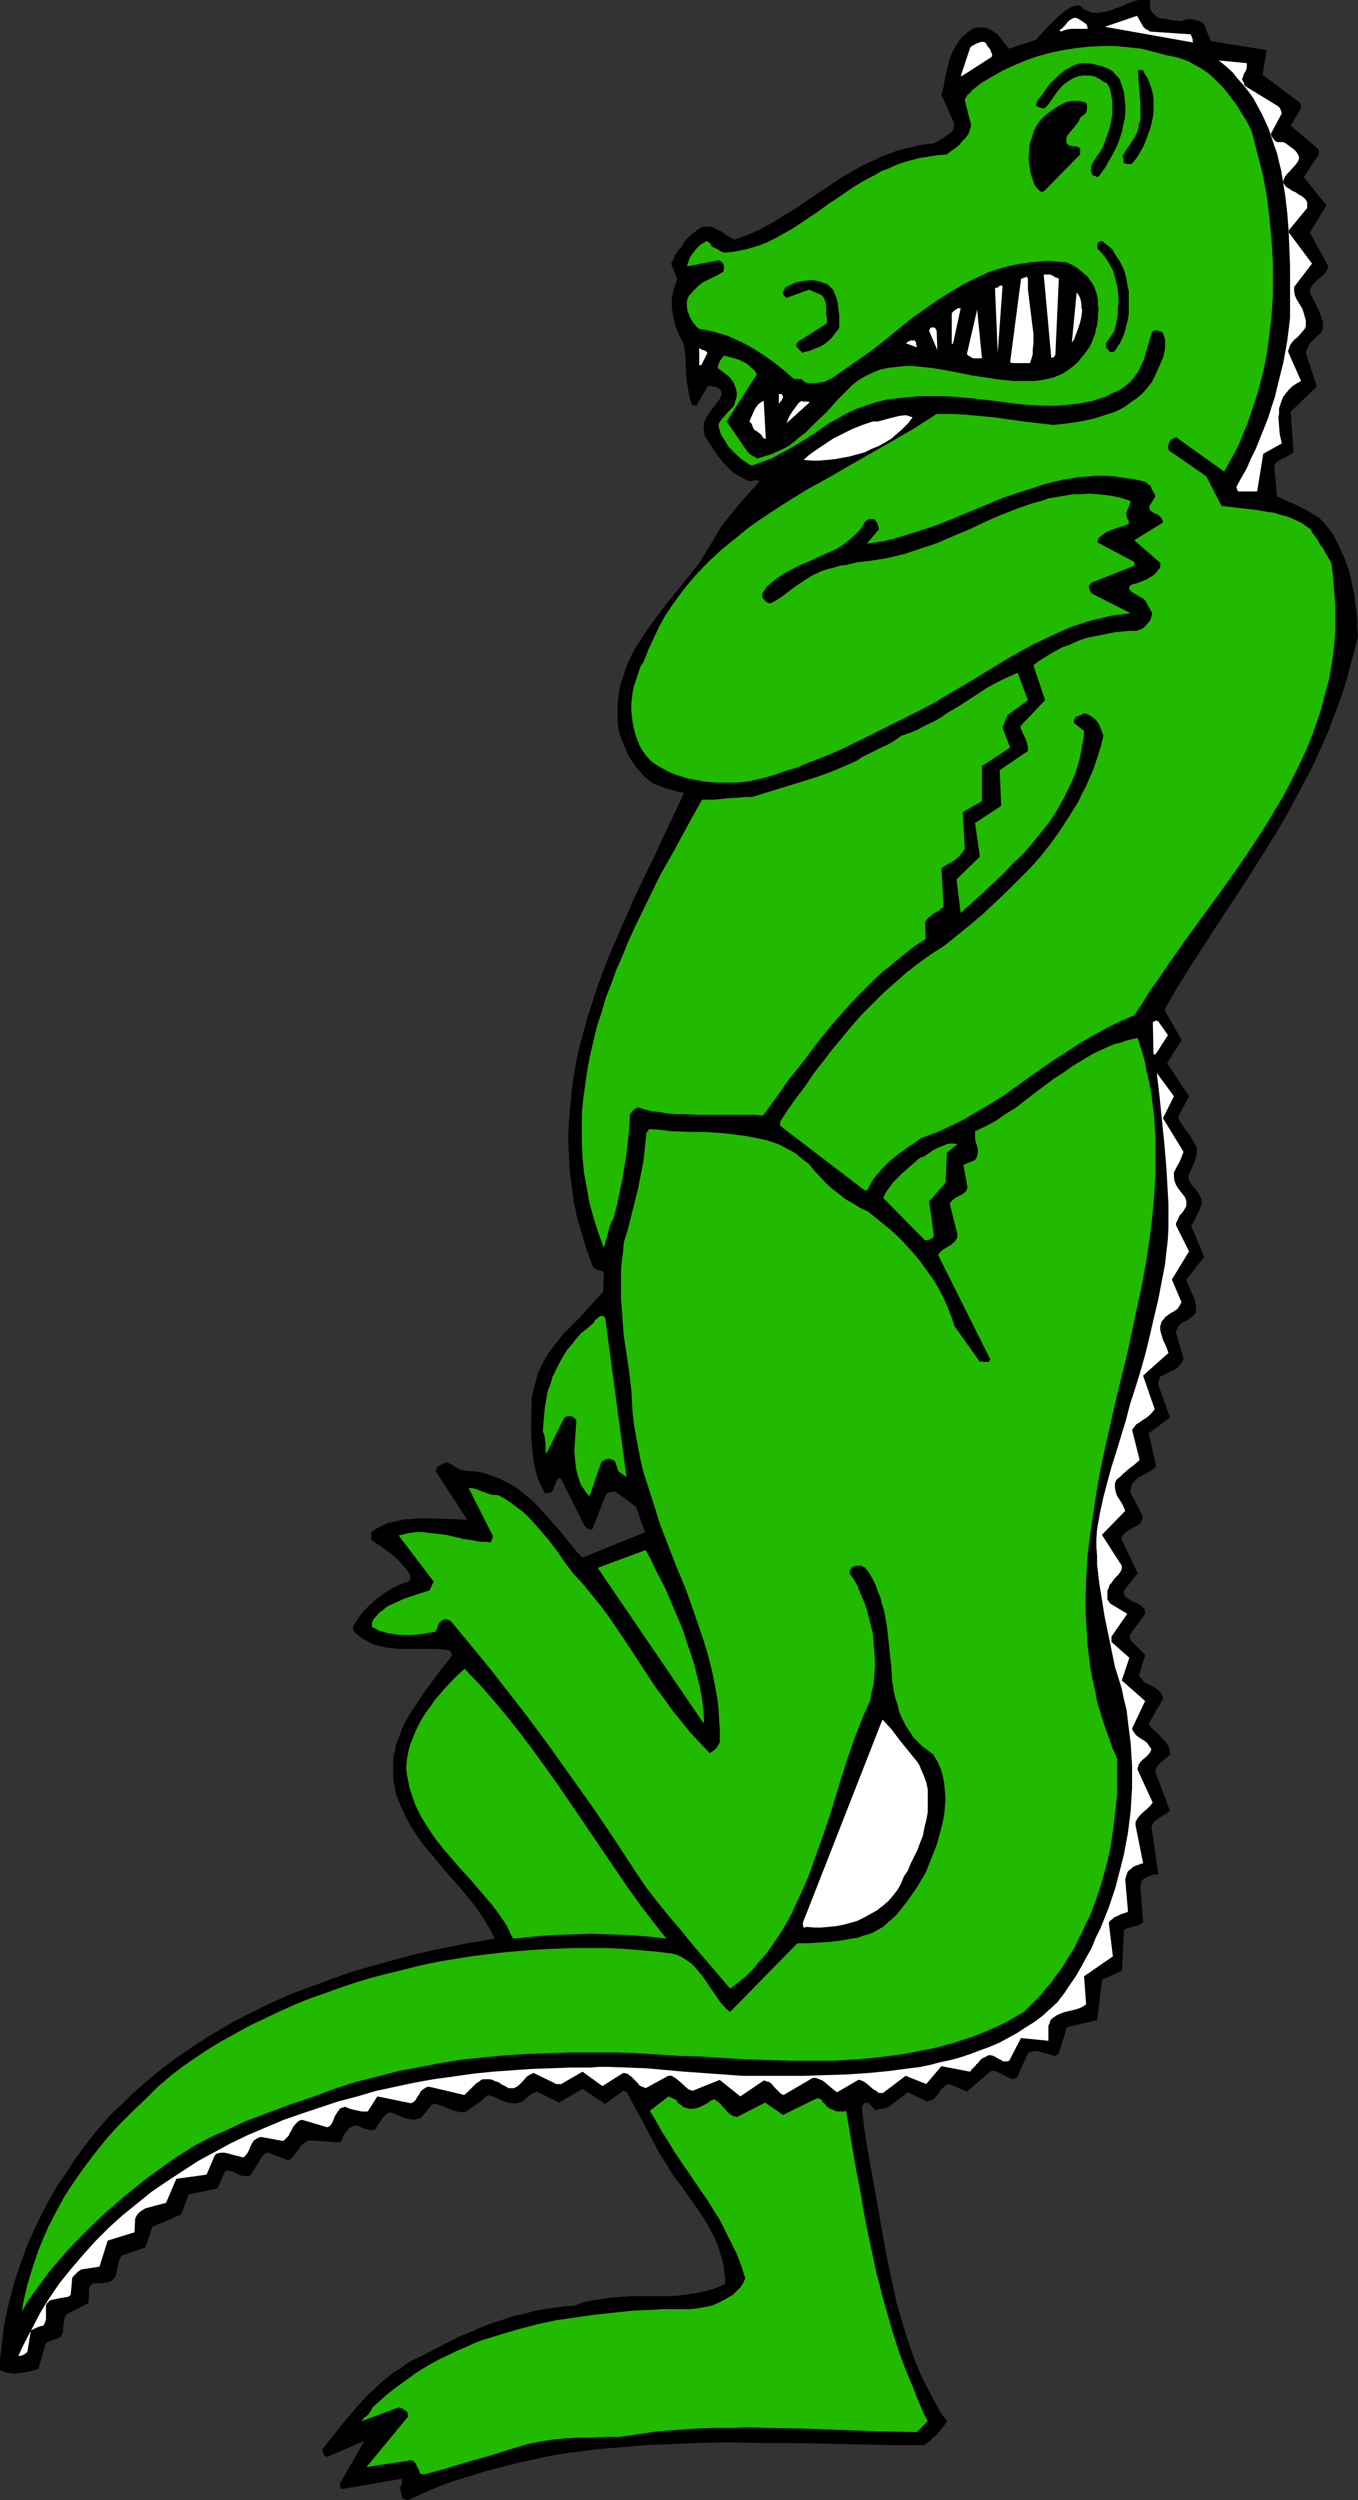 <?xml version="1.0" encoding="UTF-8" standalone="no"?>
<svg
   version="1.0"
   width="84.625mm"
   height="155.711mm"
   id="svg34"
   sodipodi:docname="Alligator - Covering.wmf"
   xmlns:inkscape="http://www.inkscape.org/namespaces/inkscape"
   xmlns:sodipodi="http://sodipodi.sourceforge.net/DTD/sodipodi-0.dtd"
   xmlns="http://www.w3.org/2000/svg"
   xmlns:svg="http://www.w3.org/2000/svg">
  <rect width="100%" height="100%" fill="#333333" stroke="none"/>
  <sodipodi:namedview
     id="namedview34"
     pagecolor="#ffffff"
     bordercolor="#000000"
     borderopacity="0.25"
     inkscape:showpageshadow="2"
     inkscape:pageopacity="0.0"
     inkscape:pagecheckerboard="0"
     inkscape:deskcolor="#d1d1d1"
     inkscape:document-units="mm" />
  <defs
     id="defs1">
    <pattern
       id="WMFhbasepattern"
       patternUnits="userSpaceOnUse"
       width="6"
       height="6"
       x="0"
       y="0" />
  </defs>
  <path
     style="fill:#000000;fill-opacity:1;fill-rule:evenodd;stroke:none"
     d="m 96.163,588.515 3.556,-1.616 3.717,-1.616 3.556,-1.293 3.717,-1.131 3.717,-1.131 3.717,-0.97 3.717,-0.97 3.717,-0.808 3.717,-0.808 3.717,-0.646 3.879,-0.485 3.879,-0.485 3.717,-0.323 3.879,-0.323 3.879,-0.323 3.879,-0.162 7.596,-0.323 7.758,-0.162 7.758,0.162 h 7.758 l 15.515,0.323 7.596,0.162 h 7.596 l 0.646,-0.485 0.646,-0.485 0.808,-0.808 0.808,-0.646 0.646,-0.808 0.646,-0.808 0.646,-0.808 0.485,-0.808 -1.455,-1.939 -1.131,-2.101 -1.131,-2.101 -1.131,-2.101 -1.131,-2.262 -0.97,-2.262 -0.97,-2.424 -0.808,-2.424 -0.808,-2.424 -0.808,-2.585 -1.455,-5.009 -1.131,-5.171 -1.131,-5.171 -0.808,-4.525 -0.808,-4.525 -0.808,-4.525 -0.808,-4.525 -0.808,-4.525 -0.808,-4.525 -0.646,-4.363 -0.485,-4.525 0.323,-0.485 0.162,-0.323 h 0.323 l 0.323,-0.162 h 0.323 l 1.778,1.778 2.909,-0.646 4.687,-3.555 4.364,2.101 h 0.323 l 0.323,-0.162 h 0.323 l 0.323,-0.162 0.485,-0.162 0.323,-0.485 0.485,-0.485 0.485,-0.646 0.323,-0.646 0.646,-0.485 0.485,-0.485 0.808,-0.323 4.202,1.778 5.495,-4.686 0.323,-0.162 h 0.323 0.646 l 0.646,0.323 0.646,0.323 0.485,0.323 0.646,0.323 0.808,0.323 0.808,0.323 0.323,-0.162 0.323,-0.162 h 0.162 l 0.162,-0.162 0.162,-0.162 2.424,-5.494 0.323,-0.162 0.323,-0.162 0.646,-0.162 h 0.808 l 0.808,0.162 1.616,0.485 0.808,0.162 0.323,0.162 0.323,0.162 h 0.323 l 0.323,-0.162 0.323,-0.162 0.323,-0.323 1.939,-6.14 7.111,-1.616 1.131,-9.534 4.687,-2.101 0.485,-9.372 v -0.162 l 0.323,-0.323 0.485,-0.162 0.485,-0.162 0.646,-0.162 0.646,-0.162 0.808,-0.162 0.485,-0.323 0.646,-0.323 -0.646,-8.241 v -0.485 l 0.162,-0.485 0.162,-0.646 0.323,-0.323 0.646,-0.485 0.808,-0.323 0.97,-0.323 1.131,-0.162 -1.616,-11.15 0.323,-0.646 0.485,-0.646 0.646,-0.485 0.485,-0.323 0.646,-0.485 0.646,-0.323 0.646,-0.485 0.485,-0.323 -3.394,-9.049 v -0.646 l 0.323,-0.646 0.485,-0.646 0.323,-0.323 0.646,-0.485 1.131,-0.97 0.485,-0.485 v -0.485 -0.485 l -0.162,-0.485 -0.162,-0.485 -0.323,-0.485 -0.323,-0.485 -0.808,-0.808 -0.808,-0.97 -0.97,-0.808 -0.808,-0.808 -0.323,-0.485 -0.323,-0.485 3.394,-5.817 -0.162,-0.646 -0.162,-0.323 -0.162,-0.485 -0.323,-0.323 -0.808,-0.646 -0.808,-0.485 -0.97,-0.485 -0.97,-0.485 -0.323,-0.323 -0.323,-0.485 -0.485,-0.485 -0.162,-0.485 1.455,-4.686 -3.556,-3.555 v -1.293 l 3.556,-4.848 v -0.323 l -0.162,-0.485 v -0.323 l -0.323,-0.323 -0.485,-0.485 -0.808,-0.485 -1.455,-0.646 -0.808,-0.485 -0.646,-0.485 -0.162,-0.323 -0.162,-0.323 v -0.323 -0.485 l 3.232,-4.04 -3.879,-8.241 0.323,-0.646 0.323,-0.323 0.485,-0.485 0.485,-0.323 0.97,-0.646 0.646,-0.323 0.646,-0.323 0.485,-0.323 0.323,-0.323 0.162,-0.646 0.323,-0.646 -3.071,-5.979 0.162,-0.485 v -0.485 l 0.162,-0.485 0.162,-0.323 0.646,-0.808 0.646,-0.646 0.97,-0.485 0.808,-0.485 0.97,-0.485 0.808,-0.485 0.323,-0.323 0.323,-0.323 0.162,-0.162 -1.778,-7.756 5.01,-3.717 -2.748,-7.756 v -0.485 l 0.162,-0.646 0.162,-0.323 0.162,-0.485 0.808,-0.323 0.646,-0.323 0.808,-0.485 0.97,-0.323 0.646,-0.485 0.646,-0.646 0.646,-0.808 0.162,-0.323 0.162,-0.485 -1.778,-5.979 v -0.485 l 0.162,-0.323 0.323,-0.646 0.485,-0.646 0.485,-0.323 1.455,-0.808 0.646,-0.485 0.646,-0.485 0.323,-0.485 0.162,-0.485 v -0.485 -0.485 l -0.162,-1.131 -0.323,-1.131 -0.485,-0.97 -0.485,-1.131 -0.485,-0.97 -0.323,-1.131 4.202,-5.332 -3.071,-7.272 0.485,-0.808 0.485,-0.97 0.485,-0.97 0.485,-0.97 0.323,-0.97 0.162,-0.485 v -0.485 -0.646 l -0.162,-0.485 -0.323,-0.485 -0.323,-0.646 -0.97,-1.131 -0.485,-0.485 -0.323,-0.646 -0.323,-0.485 -0.162,-0.646 V 276.644 l 0.162,-0.323 0.162,-0.323 0.808,-1.778 0.323,-0.808 0.323,-0.97 0.162,-0.97 v -0.808 -0.485 l -0.162,-0.485 -0.323,-0.323 -0.162,-0.485 -0.485,-0.808 -0.485,-0.808 -0.646,-0.808 -0.485,-0.646 -0.808,-1.293 -0.485,-0.808 -0.323,-0.808 2.586,-4.848 -5.172,-7.756 3.394,-5.494 -4.04,-7.11 3.071,-5.333 3.232,-5.171 3.232,-5.009 3.232,-5.009 6.626,-10.019 3.232,-5.171 3.232,-5.171 3.071,-5.171 2.909,-5.494 2.909,-5.494 1.293,-2.747 1.293,-2.909 1.293,-2.909 1.131,-3.07 1.131,-2.909 1.131,-3.232 0.97,-3.07 0.808,-3.232 0.97,-3.393 0.808,-3.393 -0.162,-1.778 v -2.101 l -0.162,-1.939 -0.323,-1.939 -0.162,-1.939 -0.485,-1.939 -0.323,-1.939 -0.485,-1.778 -0.646,-1.939 -0.646,-1.616 -0.808,-1.778 -0.808,-1.616 -0.808,-1.616 -0.97,-1.293 -1.131,-1.454 -1.293,-1.293 -1.131,-0.646 -1.293,-0.808 -2.424,-1.293 -2.586,-1.131 -2.424,-1.131 -0.646,-7.272 0.323,-0.485 0.485,-0.485 0.646,-0.323 0.485,-0.323 0.808,-0.323 0.485,-0.323 0.646,-0.323 0.646,-0.485 -0.646,-9.534 6.141,-5.979 -2.586,-7.918 0.162,-0.646 0.323,-0.646 0.323,-0.646 0.485,-0.646 1.131,-1.131 1.131,-0.97 0.323,-0.485 0.162,-0.646 V 76.594 75.948 l -0.162,-0.646 -0.162,-0.485 -0.485,-1.293 -1.131,-2.424 -0.646,-1.131 -0.485,-1.131 v -0.485 l 0.162,-0.485 0.162,-0.323 0.323,-0.485 0.646,-0.646 0.646,-0.646 0.808,-0.646 0.808,-0.808 0.485,-0.808 0.162,-0.323 0.162,-0.485 -4.364,-7.918 3.879,-6.464 -5.333,-6.625 3.556,-5.333 v -0.323 -0.323 -0.323 l -0.162,-0.323 -6.465,-5.494 2.424,-4.04 v -0.646 l -0.162,-0.646 -8.889,-6.625 0.97,-5.817 L 285.255,9.695 285.094,9.372 284.932,9.049 284.609,8.241 284.124,7.272 283.801,6.14 283.478,5.656 283.154,5.333 282.67,5.009 282.023,4.848 281.377,4.686 280.73,4.525 h -1.293 l -0.808,0.323 -0.808,0.162 -0.808,-0.162 h -0.646 l -1.455,-0.323 -0.808,-0.162 h -0.808 L 272.972,4.201 272.649,4.04 272.326,3.878 272.003,3.555 271.356,2.909 271.033,2.424 270.871,2.101 V 0.162 L 270.548,0 h -0.485 -0.97 -0.97 l -1.131,0.323 -0.97,0.323 -2.101,0.97 -1.131,0.323 -1.131,0.485 -1.131,0.323 -1.131,0.162 -0.97,0.162 -1.131,-0.162 h -0.485 L 256.326,2.585 255.679,2.424 255.194,2.101 254.71,1.616 254.225,1.293 h -0.646 l -0.808,0.162 -0.646,0.323 -0.808,0.485 -0.646,0.485 -0.646,0.485 -1.293,1.131 -1.293,1.293 -1.293,1.293 -0.485,0.646 -0.646,0.646 -0.485,0.485 -0.485,0.646 -6.465,2.101 -2.748,-3.555 v 0 L 234.184,7.595 233.538,7.11 232.73,6.787 231.922,6.464 h -0.808 -0.97 l -0.808,0.162 -0.485,0.323 -0.323,0.162 -0.97,0.808 -0.97,0.808 -0.646,0.808 -0.646,0.97 -0.485,0.808 -0.485,0.97 -0.485,1.131 -0.323,0.97 -0.485,2.101 -0.485,1.939 -0.323,2.101 -0.485,1.778 3.071,6.948 -0.162,0.323 v 0.485 l -0.162,0.323 -0.162,0.485 -0.485,0.485 -0.808,0.485 -0.646,0.485 -0.808,0.485 -1.616,0.97 -1.939,0.162 -1.778,0.323 -1.778,0.485 -1.616,0.323 -1.778,0.485 -1.616,0.646 -1.455,0.485 -1.616,0.808 -2.909,1.293 -2.909,1.616 -2.748,1.616 -2.586,1.778 -2.748,1.778 -2.586,1.778 -2.586,1.778 -2.748,1.616 -2.586,1.616 -2.909,1.616 -2.909,1.293 -1.455,0.485 -1.616,0.646 -0.485,-0.162 -0.646,-0.323 -2.101,-1.454 -1.131,-0.485 -0.485,-0.323 -0.485,-0.162 -0.646,-0.162 h -0.485 -0.646 l -0.646,0.162 -0.646,0.323 -0.646,0.485 -1.131,0.808 -0.97,0.97 -0.808,0.97 -0.646,1.131 -0.808,0.808 -0.646,1.131 -0.97,1.939 1.455,3.555 -0.323,0.97 -0.323,0.97 -0.323,0.97 -0.162,0.97 -0.162,0.97 v 0.97 0.97 l 0.323,1.939 0.162,0.97 0.485,1.778 0.808,1.939 0.97,1.778 0.323,1.778 0.162,1.939 0.162,3.717 0.162,1.778 0.323,1.778 0.323,1.778 0.485,1.616 0.162,0.162 h 0.323 l 0.323,0.162 h 0.323 l 2.586,-4.525 0.323,-0.162 h 0.323 0.323 l 0.323,0.162 0.97,0.162 0.646,0.485 0.162,0.162 0.162,0.323 v 0.323 l 0.162,0.323 -0.323,0.646 -0.162,0.485 -0.808,1.131 -0.323,0.485 -0.485,0.485 -0.808,1.131 -0.808,1.131 -0.162,0.485 -0.323,0.646 v 0.808 l -0.162,0.808 0.162,0.646 0.162,0.97 2.101,3.232 1.131,1.616 1.131,1.454 1.455,1.454 0.646,0.646 0.646,0.485 0.808,0.485 0.97,0.485 0.808,0.485 0.97,0.323 0.808,-0.162 0.485,-0.162 0.485,0.162 0.485,0.162 -1.455,1.616 -2.909,3.232 -1.455,1.778 -1.293,1.616 -1.455,1.778 -1.131,1.778 -1.131,1.939 -1.616,2.585 -1.616,2.747 -1.939,2.424 -1.939,2.424 -4.04,5.009 -1.939,2.585 -1.939,2.585 -1.778,2.585 -1.616,2.585 -0.808,1.454 -0.646,1.454 -0.646,1.293 -0.485,1.616 -0.485,1.454 -0.485,1.454 -0.323,1.616 -0.162,1.616 -0.162,1.778 v 1.616 1.778 l 0.162,1.778 0.646,2.262 0.808,1.939 0.808,1.939 0.97,1.616 1.131,1.616 0.646,0.646 0.646,0.808 0.646,0.646 0.808,0.646 0.808,0.646 0.97,0.485 1.778,0.646 0.808,0.323 0.808,0.162 1.616,0.485 1.616,0.323 -2.909,6.14 -2.909,6.14 -1.455,3.232 -1.616,3.232 -3.071,6.464 -2.909,6.625 -1.455,3.393 -1.455,3.393 -1.293,3.393 -1.293,3.393 -1.131,3.555 -1.131,3.393 -0.97,3.555 -0.97,3.555 -0.808,3.555 -0.646,3.717 -0.485,3.555 -0.323,3.717 -0.323,3.555 -0.162,3.717 0.162,3.717 0.162,3.717 0.485,3.717 0.485,3.717 0.808,3.878 1.131,3.717 1.131,3.878 1.455,3.878 0.162,0.323 0.323,0.162 0.323,0.162 0.323,0.162 0.646,0.162 0.485,0.162 0.323,0.162 -0.162,4.686 -2.748,2.909 -2.586,2.909 -2.748,2.747 -1.293,1.293 -1.131,1.454 -1.131,1.454 -1.131,1.454 -0.97,1.616 -0.808,1.616 -0.808,1.616 -0.485,1.778 -0.485,1.939 -0.485,1.939 -0.162,5.656 v 2.909 l 0.162,2.747 0.323,2.909 0.162,1.293 0.323,1.454 0.323,1.293 0.485,1.454 0.646,1.293 0.646,1.293 v 0.162 l 0.162,0.162 h 0.485 0.485 l 0.646,-0.323 0.162,-0.162 0.162,-0.323 0.323,-0.808 0.323,-0.808 0.323,-0.808 h 0.323 v -0.162 l 0.162,-0.162 v -0.162 l 0.162,0.162 v 0 l 0.323,0.323 5.333,10.665 0.323,0.485 0.485,0.323 0.485,0.323 h 0.323 0.323 l 3.232,-8.241 0.162,-0.162 0.162,-0.162 0.646,-0.162 0.646,-0.162 h 0.646 l 4.849,3.555 2.101,5.979 -14.707,5.979 -1.455,-1.454 -1.293,-1.616 -2.586,-3.232 -2.909,-3.232 -1.293,-1.454 -1.455,-1.616 -1.616,-1.454 -1.616,-1.293 -1.616,-1.293 -1.778,-0.97 -1.939,-0.97 -2.101,-0.808 -0.97,-0.323 -1.131,-0.323 -1.131,-0.162 -1.131,-0.162 h -0.97 l -0.808,-0.162 -0.808,-0.162 -0.808,-0.323 -1.293,-0.808 -1.293,-0.646 -2.101,0.97 -0.162,0.162 -0.162,0.646 -0.162,0.323 7.434,11.473 -2.909,-0.162 -5.818,-0.162 h -3.071 l -1.455,0.162 h -1.455 l -1.455,0.323 -1.293,0.323 -1.455,0.323 -1.293,0.646 -1.293,0.646 -1.131,0.808 v 1.778 l 1.131,0.808 1.293,0.808 1.293,0.97 1.293,0.97 1.293,1.131 0.97,1.131 1.131,1.293 0.808,1.293 v 0.323 0.485 l -0.162,0.323 -0.323,0.323 -1.939,0.646 -1.939,0.97 -1.778,1.131 -1.778,1.293 -1.616,1.454 -1.616,1.616 -0.646,0.808 -0.646,0.97 -0.646,0.97 -0.485,0.97 v 0 l 0.162,0.323 0.162,0.646 1.131,0.97 1.131,0.808 1.293,0.646 1.293,0.646 1.455,0.323 1.293,0.323 1.455,0.162 1.616,0.162 h 2.909 3.071 2.909 l 1.455,0.162 1.455,0.162 0.162,0.162 0.162,0.323 0.162,0.323 0.162,0.323 -1.293,1.778 -1.455,1.778 -2.748,3.717 -1.293,1.778 -1.293,1.939 -1.293,1.939 -1.293,2.101 -0.97,1.939 -0.808,2.101 -0.808,2.101 -0.162,1.131 -0.323,1.131 -0.162,1.131 v 1.131 1.293 1.131 1.131 l 0.323,1.293 0.162,1.293 0.323,1.293 0.485,1.131 0.485,1.293 1.131,2.424 1.131,2.101 1.455,2.262 1.455,2.101 1.616,1.939 3.394,4.04 1.616,1.939 1.778,1.939 1.616,1.939 1.616,1.939 1.455,1.939 1.455,2.262 1.293,2.101 1.131,2.262 -6.626,1.131 -6.465,1.293 -6.465,1.454 -6.465,1.778 -6.303,1.778 -3.071,0.97 -3.071,1.131 -3.071,1.131 -3.071,1.131 -3.071,1.131 -2.909,1.293 -2.909,1.293 -2.909,1.454 -2.909,1.454 -2.748,1.454 -2.748,1.616 -2.748,1.616 -2.748,1.778 -2.586,1.778 -2.586,1.778 -2.586,1.939 -2.424,1.939 -2.424,2.101 -2.424,2.101 -2.263,2.262 -2.263,2.101 -2.263,2.424 -2.424,2.909 -2.263,2.909 -2.101,2.909 -2.101,3.232 -2.101,3.07 -1.939,3.393 -1.778,3.393 -1.616,3.393 -1.616,3.555 -1.293,3.555 -1.293,3.717 -1.131,3.878 -0.97,3.878 -0.808,3.878 -0.485,4.201 L 0,555.55 v 2.424 l 0.485,0.162 0.646,0.323 0.97,0.162 1.131,0.162 1.293,-0.162 1.131,-0.162 1.131,-0.162 2.263,-0.646 1.616,-5.656 0.162,-0.323 0.323,-0.323 0.808,-0.323 0.97,-0.323 0.808,-0.323 0.323,-0.162 0.323,-0.323 0.162,-0.323 0.162,-0.323 0.162,-0.646 v -0.808 l 0.162,-0.97 v -0.646 l 0.323,-0.808 0.162,-0.323 0.323,-0.323 5.01,-2.585 0.162,-3.555 0.162,-0.323 0.162,-0.323 0.323,-0.162 0.162,-0.162 0.808,-0.162 h 0.646 0.808 l 0.808,-0.162 0.97,-0.162 0.323,-0.162 0.323,-0.323 0.485,-0.485 0.323,-0.646 0.162,-0.646 0.162,-0.808 0.323,-1.616 0.323,-0.808 0.323,-0.646 5.657,-1.939 1.616,-4.848 6.788,-2.909 1.778,-4.686 6.788,-1.454 1.778,-4.04 0.323,-0.162 h 0.323 l 0.808,0.162 0.646,0.162 0.808,0.485 0.646,0.323 0.808,0.162 h 0.323 0.485 0.323 l 0.485,-0.162 2.909,-4.686 0.323,-0.162 0.162,-0.162 0.323,-0.162 0.485,-0.162 4.687,1.778 0.808,-0.485 0.485,-0.646 1.131,-1.454 0.485,-0.646 0.646,-0.646 0.646,-0.485 0.323,-0.162 0.323,-0.162 7.273,0.485 0.485,-0.485 0.162,-0.485 0.646,-1.293 0.485,-0.485 0.485,-0.646 0.646,-0.323 0.323,-0.162 0.323,-0.162 1.293,0.323 0.485,0.323 0.646,0.162 0.485,0.162 0.646,0.162 h 0.646 l 0.646,-0.162 0.646,-1.131 0.808,-1.131 0.323,-0.485 0.485,-0.485 0.485,-0.485 0.808,-0.323 0.808,0.323 1.939,0.808 0.808,0.323 0.97,0.162 0.97,0.162 0.808,-0.162 0.485,-0.162 0.485,-0.162 2.586,-3.232 h 0.485 0.485 l 1.293,0.485 2.424,0.97 1.131,0.323 0.646,0.162 h 0.646 0.485 l 0.646,-0.323 0.485,-0.323 0.646,-0.485 0.97,-0.646 1.131,-0.808 0.808,-0.808 0.808,-0.646 1.131,0.323 1.131,0.485 1.131,0.485 1.131,0.485 1.131,0.162 h 0.485 0.646 l 0.485,-0.162 0.646,-0.162 0.485,-0.323 0.485,-0.485 0.485,-0.323 0.323,-0.323 0.323,-0.162 0.323,-0.323 0.485,-0.162 0.323,-0.162 0.323,-0.162 5.333,2.585 5.495,-3.232 5.333,3.555 4.202,-3.07 h 0.323 l 0.323,0.162 0.485,0.485 0.323,0.646 0.323,0.646 5.818,10.827 0.97,1.939 1.293,1.939 1.131,1.939 1.293,1.939 1.455,1.778 0.646,0.97 0.646,0.97 2.748,3.878 1.293,1.939 1.131,1.939 1.131,2.101 0.97,2.101 0.646,2.101 0.646,2.262 0.162,1.293 0.162,1.131 0.162,1.131 v 1.293 l -0.97,0.485 -1.131,0.485 -2.101,0.646 -2.101,0.485 -2.101,0.323 -2.263,0.323 -2.263,0.162 h -4.525 -4.687 l -2.263,0.162 -2.263,0.162 -2.263,0.323 -2.263,0.323 -2.263,0.485 -2.101,0.808 -2.586,0.162 -2.263,0.323 -2.424,0.323 -2.424,0.485 -2.263,0.646 -2.424,0.485 -2.263,0.808 -2.101,0.646 -2.263,0.808 -2.263,0.97 -4.202,1.778 -4.04,2.101 -4.04,2.101 -1.778,0.808 -1.778,0.97 -1.616,1.131 -1.778,1.131 -1.616,1.293 -1.616,1.293 -1.455,1.454 -1.616,1.454 -2.909,3.232 -2.586,3.07 -1.293,1.616 -1.293,1.616 -1.293,1.616 -1.131,1.454 v 0.162 l 0.162,0.646 v 0.162 0.162 l 0.162,0.162 0.323,0.323 0.323,0.162 h 0.162 l 8.727,-3.717 -5.818,10.18 0.162,0.485 v 0.162 l 0.162,0.323 0.162,0.162 14.061,-2.424 0.162,0.162 v 0.162 0.162 0.323 l -0.162,0.646 -0.162,0.323 -0.162,0.162 0.485,2.424 v 0.162 l 0.323,0.162 0.323,0.162 0.485,0.162 z"
     id="path1" />
  <path
     style="fill:#21ba00;fill-opacity:1;fill-rule:evenodd;stroke:none"
     d="m 99.718,582.536 5.333,-1.454 5.333,-1.616 5.172,-1.454 2.586,-0.808 2.586,-0.808 1.616,-0.485 1.616,-0.485 1.455,-0.323 1.616,-0.323 3.071,-0.485 3.232,-0.323 3.232,-0.162 h 3.071 l 3.232,-0.162 h 3.071 l 4.525,-0.646 4.364,-0.646 4.364,-0.323 4.364,-0.323 4.364,-0.162 h 4.364 l 4.364,-0.162 4.364,0.162 8.727,0.162 8.727,0.323 8.566,0.323 8.889,0.162 2.586,-2.585 -0.97,-1.778 -0.808,-1.939 -0.808,-1.939 -0.808,-2.101 -1.778,-4.201 -1.616,-4.363 -1.455,-4.525 -1.293,-4.525 -1.293,-4.525 -0.485,-2.101 -0.646,-2.262 -2.101,-9.857 -0.97,-4.848 -0.808,-5.009 -0.97,-4.848 -0.808,-4.686 -0.808,-4.848 -0.808,-4.686 -0.485,0.162 h -0.485 -0.646 -0.646 l -0.646,-0.323 -0.485,-0.162 -0.646,-0.323 -0.485,-0.323 -0.162,-0.323 -0.323,-0.323 -0.162,-0.162 -0.323,-0.162 -0.162,-0.485 -0.323,-0.323 -0.485,-0.162 h -0.162 -0.323 l -7.919,3.878 -4.202,-2.909 -6.626,3.393 -0.485,-0.162 h -0.323 l -0.808,-0.485 -0.646,-0.485 -0.485,-0.646 -0.646,-0.646 -0.646,-0.808 -0.646,-0.485 -0.646,-0.485 -0.808,0.323 -0.646,0.485 -0.808,0.485 -0.97,0.485 -0.808,0.323 -0.97,0.162 h -0.485 -0.485 l -0.485,-0.162 -0.646,-0.162 -0.323,-0.162 -0.323,-0.323 -0.485,-0.323 -0.485,-0.323 v -0.323 l -0.162,-0.162 -0.485,-0.323 -0.808,-0.323 -0.646,-0.323 -4.364,3.393 1.455,2.424 1.455,2.585 1.455,2.262 1.455,2.424 3.071,4.525 3.071,4.525 1.616,2.262 1.455,2.424 1.455,2.262 1.293,2.585 1.293,2.585 1.293,2.585 1.131,2.909 0.97,3.07 -0.485,1.131 -0.646,0.97 -0.97,0.97 -0.808,0.808 -1.131,0.646 -1.131,0.646 -1.293,0.646 -1.455,0.646 -1.778,0.323 -1.778,0.323 -1.778,0.162 h -5.01 -1.616 l -1.778,0.162 -4.525,0.162 -4.687,0.485 -4.525,0.485 -4.525,0.646 -4.525,0.646 -4.525,0.97 -4.364,1.131 -4.364,1.293 -4.202,1.293 -2.101,0.808 -2.101,0.97 -1.939,0.808 -1.939,0.97 -2.101,0.97 -1.778,0.97 -1.939,1.131 -1.778,1.131 -1.778,1.293 -1.778,1.293 -1.778,1.293 -1.616,1.293 -1.616,1.454 -1.616,1.454 -0.323,0.646 -0.323,0.485 -0.323,0.485 -0.323,0.323 -0.646,0.485 -0.323,0.323 -0.323,0.485 8.727,-3.232 0.485,0.162 0.485,0.162 0.323,0.323 0.485,0.162 0.162,0.323 0.162,0.162 v 0.323 l 0.162,0.485 -9.859,11.958 10.505,-1.616 0.485,0.162 0.323,0.323 0.323,0.323 0.162,0.485 0.485,0.808 0.162,0.485 0.162,0.646 h 0.323 0.323 z"
     id="path2" />
  <path
     style="fill:#ffffff;fill-opacity:1;fill-rule:evenodd;stroke:none"
     d="m 4.849,554.581 0.485,-0.162 0.323,-0.162 0.485,-0.323 0.323,-0.323 0.808,-5.009 0.646,-0.323 0.646,-0.323 0.808,-0.323 0.808,-0.162 0.323,-0.485 0.162,-0.485 0.162,-0.485 v -0.646 -0.646 -0.646 -0.646 -0.646 l 0.162,-0.485 0.323,-0.323 0.162,-0.162 0.323,-0.323 0.808,-0.162 0.646,-0.162 1.778,-0.323 0.97,-0.162 0.323,-0.162 0.323,-0.323 0.323,-3.393 v -0.323 l 0.162,-0.485 0.323,-0.323 0.323,-0.323 0.323,-0.323 0.323,-0.323 0.485,-0.323 0.323,-0.162 v 0 l 4.202,-0.646 1.939,-6.14 6.303,-1.939 0.162,-3.232 0.162,-0.323 0.162,-0.323 0.323,-0.485 0.323,-0.323 0.646,-0.485 0.808,-0.485 4.849,-1.293 2.424,-5.656 7.111,-0.97 1.939,-4.525 0.323,-0.323 0.323,-0.162 0.808,-0.162 h 0.808 l 0.808,0.162 1.778,0.485 1.939,0.485 0.485,-0.485 0.485,-0.646 0.323,-0.646 0.323,-0.808 0.323,-0.646 0.485,-0.808 0.323,-0.162 0.485,-0.323 0.323,-0.162 0.485,-0.162 5.333,0.97 0.323,-0.323 0.323,-0.323 0.646,-0.646 0.162,-0.485 0.323,-0.485 0.485,-0.97 0.323,-0.485 0.485,-0.485 0.485,-0.485 0.323,-0.162 0.485,-0.162 5.98,1.778 0.323,-0.162 0.323,-0.162 0.485,-0.646 0.323,-0.808 0.323,-0.808 0.485,-0.808 0.485,-0.646 0.162,-0.323 0.323,-0.162 0.485,-0.162 0.485,-0.162 1.131,0.485 1.293,0.323 1.455,0.323 h 0.646 0.808 l 2.263,-3.555 7.919,1.616 0.646,-0.323 0.485,-0.485 0.323,-0.646 0.485,-0.646 0.323,-0.646 0.485,-0.485 0.808,-0.485 0.323,-0.162 h 0.485 l 8.243,1.939 0.646,-0.646 1.455,-1.454 0.646,-0.646 0.808,-0.485 0.323,-0.323 0.485,-0.162 h 0.485 0.646 0.485 l 0.646,0.162 0.646,0.323 0.646,0.162 0.97,0.646 0.97,0.485 0.485,0.323 h 0.485 0.485 0.323 l 0.323,-0.162 0.323,-0.162 0.646,-0.485 0.646,-0.646 1.131,-1.293 0.808,-0.485 0.323,-0.162 0.485,-0.162 5.333,2.585 h 1.131 l 5.01,-2.909 4.687,3.393 4.849,-3.07 h 0.485 l 0.323,0.162 h 0.323 l 0.323,0.323 0.646,0.485 1.293,1.293 0.485,0.646 0.646,0.323 0.485,0.162 0.323,0.162 5.333,-2.909 h 0.485 0.323 l 0.808,0.485 0.646,0.485 1.293,1.131 0.646,0.646 0.646,0.485 0.485,0.162 0.323,0.162 6.465,-2.585 4.849,3.878 5.495,-3.717 h 0.323 l 0.323,0.162 0.646,0.162 0.646,0.485 0.485,0.646 1.131,1.131 0.485,0.485 0.646,0.323 6.626,-3.878 0.485,-0.162 h 0.485 l 0.808,0.323 0.808,0.323 0.646,0.485 1.293,1.131 0.808,0.646 0.646,0.485 5.01,-2.909 v 0 h 0.323 l 0.485,0.162 0.646,0.323 0.646,0.485 1.293,1.131 0.808,0.485 0.646,0.485 h 0.485 0.485 l 5.333,-4.04 4.849,1.939 3.556,-4.201 6.788,1.293 0.323,-0.485 0.485,-0.485 0.485,-0.485 0.162,-0.323 0.323,-0.162 0.485,-0.646 0.485,-0.485 0.646,-0.323 0.646,-0.323 0.323,-0.162 h 0.485 l 0.646,0.162 1.131,0.646 0.646,0.323 0.485,0.323 h 0.646 0.323 l 0.485,-0.162 2.748,-5.333 6.465,0.646 v -3.555 l 0.323,-0.646 0.162,-0.646 0.485,-0.485 0.485,-0.323 0.485,-0.323 0.646,-0.323 1.293,-0.485 1.455,-0.323 1.293,-0.323 1.293,-0.485 0.485,-0.323 0.485,-0.323 -0.485,-6.625 6.788,-4.686 -0.97,-7.918 0.323,-0.485 0.485,-0.323 0.485,-0.485 0.485,-0.162 1.293,-0.646 0.646,-0.162 0.808,-0.323 -0.646,-7.595 0.162,-0.646 0.162,-0.485 0.162,-0.485 0.323,-0.485 0.485,-0.323 0.485,-0.485 0.646,-0.323 0.485,-0.162 0.485,-0.162 0.323,-0.162 h 0.323 l 0.162,-0.162 -1.778,-8.888 v -0.323 -0.485 l 0.485,-0.808 0.485,-0.646 0.646,-0.646 1.293,-1.131 0.646,-0.646 0.485,-0.646 -3.556,-7.756 v -0.323 l 0.162,-0.485 0.162,-0.485 0.485,-0.646 0.485,-0.485 1.131,-0.97 0.485,-0.646 0.323,-0.646 -0.162,-0.485 -0.323,-0.323 -0.485,-0.808 -0.646,-0.485 -1.293,-0.808 -0.646,-0.485 -0.485,-0.646 -0.323,-0.485 -0.162,-0.485 3.071,-6.464 -5.495,-4.848 1.778,-5.333 -4.202,-3.717 v -1.293 l 3.717,-5.333 -4.04,-2.424 -0.323,-0.485 -0.323,-0.485 v -0.646 -0.808 -0.646 l 0.323,-0.646 0.162,-0.646 0.485,-0.485 0.646,-0.97 0.485,-0.485 0.485,-0.485 0.646,-0.97 0.162,-0.485 v -0.646 l -4.687,-7.272 5.495,-5.656 -0.323,-0.808 -0.485,-0.97 -1.131,-1.778 -0.323,-0.97 -0.162,-0.97 v -0.485 -0.485 l 0.162,-0.485 0.323,-0.485 0.808,-0.646 0.646,-0.646 1.293,-1.131 0.646,-0.485 0.646,-0.485 1.293,-1.131 -1.778,-7.11 0.485,-0.646 0.485,-0.646 0.808,-0.485 0.646,-0.485 0.808,-0.485 0.808,-0.646 0.646,-0.646 0.646,-0.808 -2.748,-7.918 5.98,-5.333 -0.323,-0.97 -0.485,-1.131 -0.485,-0.97 -0.323,-1.131 -0.323,-1.131 v -0.485 -0.485 l 0.162,-0.485 0.162,-0.646 0.485,-0.485 0.323,-0.485 0.646,-0.485 0.646,-0.485 0.646,-0.323 0.485,-0.323 0.485,-0.323 0.323,-0.485 0.323,-0.485 0.323,-0.646 -2.263,-5.333 4.04,-6.625 -3.071,-6.14 v -0.485 l 0.162,-0.323 0.323,-0.646 0.323,-0.808 0.485,-0.485 0.485,-0.646 0.485,-0.808 0.162,-0.323 v -0.485 -0.323 -0.485 l -0.323,-0.808 -0.485,-0.646 -0.646,-0.808 -0.485,-0.646 -0.485,-0.808 -0.323,-0.808 -0.162,-0.97 v -0.485 -0.646 l 0.323,-0.646 0.323,-0.646 0.646,-1.131 0.485,-1.131 0.485,-1.293 -4.849,-7.918 2.586,-5.171 -4.04,-5.494 0.646,5.494 1.131,11.15 0.485,5.656 0.323,5.656 0.162,2.909 v 2.747 2.909 l -0.162,2.909 -0.323,2.747 -0.323,2.909 -0.808,4.201 -0.808,4.201 -0.97,4.04 -0.97,4.201 -0.97,4.04 -1.131,4.04 -1.293,4.201 -1.293,4.04 -0.97,3.717 -1.131,3.717 -1.131,3.717 -1.131,3.555 -0.97,3.555 -0.97,3.717 -0.808,3.717 -0.646,3.717 -0.162,2.101 v 2.101 l 0.162,2.101 v 1.939 l 0.485,4.201 0.646,4.04 0.646,4.04 0.808,3.878 1.616,7.918 0.808,2.585 0.808,2.585 0.485,2.424 0.646,2.585 0.323,2.747 0.323,2.585 0.323,2.585 0.162,2.585 0.162,2.585 v 2.747 2.585 l -0.162,2.585 -0.162,2.747 -0.323,2.585 -0.323,2.585 -0.485,2.585 -0.485,2.585 -0.646,2.585 -0.646,2.424 -0.646,2.585 -0.808,2.424 -0.808,2.424 -0.97,2.424 -0.97,2.424 -1.131,2.262 -0.97,2.424 -1.293,2.262 -1.131,2.101 -1.293,2.262 -1.455,2.101 -1.293,1.939 -1.616,2.101 -1.778,1.616 -1.778,1.616 -1.939,1.454 -2.101,1.293 -1.939,1.293 -2.101,1.131 -2.101,1.131 -2.263,0.97 -2.263,0.808 -2.101,0.808 -2.424,0.808 -2.263,0.646 -2.424,0.485 -2.424,0.646 -2.263,0.485 -2.586,0.323 -4.849,0.646 -5.01,0.485 -5.01,0.323 -5.01,0.162 -4.849,0.162 h -14.707 l -4.525,-0.323 -4.525,-0.323 -4.525,-0.323 -9.051,-0.808 -4.364,-0.162 -4.525,-0.162 h -2.263 l -2.101,0.162 h -4.687 l -4.525,0.162 -4.687,0.162 -4.525,0.323 -4.525,0.323 -4.687,0.485 -4.525,0.646 -4.687,0.646 -4.525,0.808 -4.525,0.97 -4.525,0.97 -4.364,1.293 -4.364,1.131 -4.364,1.454 -4.364,1.454 -4.202,1.454 -4.202,1.778 -4.202,1.778 -4.04,1.939 -3.879,2.101 -3.879,2.101 -3.717,2.424 -3.717,2.424 -3.556,2.424 -3.394,2.747 -3.394,2.747 -3.232,2.909 -3.071,3.07 -2.909,3.232 -2.909,3.393 -2.748,3.393 -2.424,3.555 -1.131,1.778 -0.97,1.616 -1.778,3.393 -1.778,3.393 -0.808,1.616 -0.808,1.778 z"
     id="path3" />
  <path
     style="fill:#21ba00;fill-opacity:1;fill-rule:evenodd;stroke:none"
     d="m 5.172,544.077 1.293,-2.262 1.616,-2.262 1.778,-2.424 1.778,-2.424 1.939,-2.262 2.101,-2.424 2.101,-2.262 2.263,-2.262 2.263,-2.262 2.424,-2.262 2.424,-2.101 2.424,-2.101 2.424,-1.939 2.424,-1.939 2.424,-1.778 2.263,-1.616 2.263,-1.616 2.101,-1.293 2.263,-1.454 2.424,-1.293 2.263,-1.131 2.586,-1.131 2.424,-1.131 2.424,-1.131 5.172,-1.939 5.172,-1.939 5.333,-1.778 5.172,-1.939 5.01,-1.616 5.172,-1.293 5.01,-1.293 5.172,-0.97 5.01,-0.97 5.172,-0.808 5.01,-0.485 5.172,-0.485 5.01,-0.323 5.172,-0.162 5.01,-0.162 h 5.172 5.01 l 5.172,0.162 5.01,0.323 5.01,0.323 5.172,0.162 5.172,0.323 5.172,0.323 5.172,0.162 5.333,0.162 h 5.333 5.172 l 5.333,-0.323 5.172,-0.485 2.586,-0.323 2.586,-0.323 2.586,-0.485 2.424,-0.485 2.586,-0.485 2.424,-0.646 2.424,-0.646 2.424,-0.808 2.424,-0.808 2.424,-0.97 2.263,-0.97 2.424,-1.131 2.263,-1.293 2.263,-1.293 1.293,-1.293 1.293,-1.293 1.455,-1.454 1.131,-1.454 1.293,-1.454 1.131,-1.616 1.131,-1.454 1.131,-1.778 0.97,-1.616 1.131,-1.778 0.808,-1.778 0.97,-1.778 0.808,-1.939 0.97,-1.778 1.455,-3.878 1.293,-3.878 1.131,-4.04 0.97,-4.201 0.646,-4.201 0.485,-4.201 0.485,-4.201 v -4.363 -4.201 l -1.131,-2.585 -0.97,-2.747 -0.97,-2.747 -0.808,-2.585 -0.808,-2.585 -0.485,-2.747 -0.646,-2.747 -0.485,-2.585 -0.323,-2.747 -0.323,-2.585 -0.162,-2.585 -0.162,-2.747 -0.162,-2.585 v -2.747 l 0.162,-5.333 0.323,-5.171 0.646,-5.332 0.808,-5.333 0.808,-5.333 0.97,-5.332 1.131,-5.171 2.424,-10.665 2.586,-10.503 2.263,-10.665 1.131,-5.171 0.97,-5.332 0.808,-5.333 0.646,-5.171 0.485,-5.333 0.323,-5.333 v -2.585 -2.747 -2.585 l -0.162,-2.747 -0.162,-2.585 -0.323,-2.585 -0.323,-2.747 -0.485,-2.585 -0.646,-2.747 -0.485,-2.585 -0.808,-2.747 -0.808,-2.585 -1.455,0.323 -1.293,0.323 -1.293,0.485 -1.455,0.323 -2.586,1.131 -2.424,1.131 -2.424,1.454 -2.424,1.454 -2.263,1.616 -2.263,1.454 -4.525,3.393 -4.364,3.393 -2.424,1.454 -2.263,1.616 -2.424,1.293 -2.424,1.131 v 0.97 0.808 l 0.162,0.808 0.323,0.97 0.162,0.808 v 0.808 l -0.162,0.485 v 0.323 l -0.323,0.485 -0.162,0.323 -2.748,1.131 0.97,5.333 -0.162,0.485 -0.162,0.323 -0.485,0.485 -0.485,0.323 -0.646,0.323 -0.646,0.323 -0.485,0.323 -0.646,0.485 -0.162,0.323 -0.323,0.323 1.778,7.11 v 0.485 0.485 l -0.485,0.808 -0.485,0.485 -0.646,0.485 -0.808,0.485 -0.808,0.485 -0.646,0.485 -0.646,0.808 12.283,24.562 v 0.162 l -0.162,0.162 -0.162,0.323 h -0.323 -0.323 -0.323 -0.323 l -0.485,-0.162 -0.323,0.162 -5.98,-8.403 -0.646,-1.939 -0.808,-2.101 -0.808,-1.939 -0.97,-1.939 -0.97,-1.778 -1.131,-1.778 -1.293,-1.778 -1.293,-1.778 -1.293,-1.616 -1.455,-1.616 -1.455,-1.616 -1.455,-1.454 -1.616,-1.454 -1.778,-1.454 -1.616,-1.293 -1.778,-1.454 -1.778,-0.808 -1.778,-1.131 -1.778,-0.97 -1.616,-1.293 -1.455,-1.131 -1.616,-1.454 -1.616,-1.778 -0.808,-0.808 -0.808,-0.97 -0.808,-0.97 -1.131,-0.808 -0.97,-0.808 -0.97,-0.808 -1.131,-0.646 -0.97,-0.485 -1.131,-0.646 -1.131,-0.485 -2.424,-0.808 -2.263,-0.485 -2.586,-0.485 -2.424,-0.323 -2.586,-0.323 -2.424,-0.162 -2.586,-0.162 h -2.586 l -5.01,-0.162 -2.424,-0.323 -2.263,-0.162 h -0.323 l -0.323,0.162 -0.162,0.323 -0.323,0.323 -0.323,3.232 -0.323,3.232 -0.646,3.232 -0.646,3.393 -0.808,3.232 -0.808,3.232 -0.808,3.232 -0.97,3.07 -0.162,2.262 -0.323,2.262 -0.162,2.101 v 2.262 2.262 2.101 l 0.323,4.363 0.323,4.363 0.646,4.201 0.646,4.363 0.485,4.201 0.162,2.747 0.162,2.747 0.323,2.747 0.485,2.747 0.485,2.585 0.485,2.585 0.646,2.747 0.808,2.585 1.616,5.009 1.616,5.171 1.939,5.009 1.939,5.009 2.101,5.009 1.778,5.009 1.778,5.171 0.808,2.424 0.808,2.585 0.646,2.585 0.646,2.585 0.485,2.585 0.485,2.585 0.323,2.585 0.162,2.747 0.162,2.585 v 2.747 l -0.323,0.646 -0.485,0.808 -0.808,0.646 -0.808,0.485 -2.263,-2.424 -2.263,-2.424 -2.101,-2.585 -2.101,-2.585 -1.939,-2.747 -1.939,-2.585 -3.717,-5.656 -3.717,-5.656 -3.717,-5.494 -1.939,-2.585 -2.101,-2.585 -2.101,-2.585 -2.263,-2.424 -1.939,-2.585 -1.778,-2.585 -1.939,-2.585 -2.101,-2.424 -2.101,-2.424 -1.131,-1.131 -1.131,-0.97 -1.293,-0.97 -1.293,-0.97 -1.455,-0.97 -1.455,-0.808 h -0.97 l -0.97,-0.162 -1.778,-0.646 -0.808,-0.323 -0.808,-0.323 -0.808,-0.162 h -0.808 l 5.657,11.15 v 0.485 l -0.162,0.485 -0.162,0.323 -0.162,0.323 -1.293,-0.162 h -1.293 l -2.586,-0.485 -1.293,-0.162 -1.293,-0.323 -2.748,-0.646 -2.909,-0.323 -1.293,-0.162 -1.455,-0.162 h -1.293 l -1.455,0.162 -1.455,0.323 -1.293,0.323 8.243,10.827 -0.97,2.101 -2.101,0.646 -1.939,0.646 -1.939,0.646 -1.778,0.808 -1.778,0.808 -0.808,0.485 -0.646,0.646 -0.808,0.485 -0.646,0.808 -0.646,0.646 -0.485,0.97 v 0 0.323 0.485 l 0.162,0.323 0.808,0.323 0.808,0.485 0.808,0.162 0.97,0.323 1.778,0.323 1.939,0.162 h 1.939 l 1.939,-0.162 2.101,-0.323 1.778,-0.323 0.808,-2.101 0.323,-0.162 0.162,-0.323 0.323,-0.162 0.485,-0.162 h 0.485 l 0.485,0.162 0.323,0.162 0.485,0.485 3.071,3.717 3.071,3.717 2.909,3.555 2.909,3.717 5.657,7.272 5.495,7.433 5.172,7.272 5.172,7.272 5.01,7.433 4.849,7.433 2.424,3.555 2.748,3.555 2.748,3.393 2.909,3.393 2.748,3.393 2.909,3.393 2.909,3.393 2.748,3.232 1.939,-1.454 1.778,-1.454 1.616,-1.616 1.455,-1.778 1.616,-1.778 1.293,-1.778 1.293,-1.939 1.293,-1.939 1.131,-1.939 1.131,-2.101 0.97,-2.101 0.97,-2.101 1.939,-4.363 1.616,-4.525 1.616,-4.525 1.616,-4.686 1.455,-4.686 1.455,-4.848 1.455,-4.525 1.616,-4.686 1.778,-4.525 0.97,-2.262 0.97,-2.101 0.323,-1.939 0.485,-1.939 0.162,-1.939 0.162,-1.939 v -2.101 l -0.162,-1.939 -0.162,-2.101 -0.162,-1.939 -0.485,-1.939 -0.485,-1.939 -0.485,-1.939 -0.646,-1.778 -0.808,-1.778 -0.646,-1.778 -0.97,-1.616 -0.97,-1.454 v -0.162 -0.323 l 0.162,-0.323 0.323,-0.485 0.162,-0.162 0.485,-0.162 0.485,-0.162 h 0.485 0.485 l 0.485,0.162 0.323,0.162 0.323,0.162 0.97,1.293 0.808,1.454 0.646,1.293 0.485,1.454 0.646,1.454 0.323,1.454 0.485,1.454 0.323,1.454 0.485,3.07 0.323,3.07 0.323,3.07 0.323,2.909 0.162,3.07 0.485,2.909 0.323,1.454 0.485,1.293 0.323,1.454 0.485,1.293 0.646,1.293 0.646,1.293 0.808,1.131 0.808,1.293 0.97,0.97 1.131,1.131 1.293,0.97 1.293,0.97 0.485,0.808 0.485,0.808 0.808,1.778 0.485,1.616 0.323,1.778 0.162,1.778 0.162,1.939 -0.162,1.778 -0.162,1.778 -0.323,1.778 -0.485,1.939 -0.485,1.778 -0.485,1.778 -0.646,1.616 -0.646,1.616 -0.646,1.616 -0.646,1.616 -2.101,3.555 -1.131,1.616 -1.131,1.616 -1.293,1.616 -1.293,1.616 -1.455,1.293 -1.616,1.454 -1.131,0.646 -1.131,0.646 -1.293,0.485 -1.131,0.323 -1.293,0.485 -1.293,0.162 -2.586,0.485 -2.748,0.323 -2.586,0.162 -2.586,0.162 h -2.424 l -15.839,16.159 -0.808,-0.646 -0.808,-0.808 -0.808,-0.97 -0.646,-0.97 -1.455,-2.101 -1.293,-1.939 -0.808,-1.131 -0.808,-0.97 -0.808,-0.97 -0.808,-0.808 -1.131,-0.808 -0.97,-0.646 -1.293,-0.646 -1.293,-0.323 -3.879,-0.485 -3.879,-0.323 -3.717,-0.323 -4.04,-0.162 h -3.879 -4.04 l -3.879,0.162 -4.04,0.162 -3.879,0.323 -4.04,0.323 -4.04,0.485 -3.879,0.485 -4.04,0.646 -3.879,0.646 -3.879,0.808 -3.879,0.97 -3.879,0.97 -3.879,0.97 -3.717,1.131 -3.879,1.293 -3.556,1.293 -3.717,1.293 -3.556,1.454 -3.556,1.616 -3.394,1.616 -3.394,1.616 -3.232,1.778 -3.232,1.778 -3.232,1.939 -2.909,1.939 -3.071,2.101 -2.748,2.101 -3.394,2.909 -3.071,3.07 -3.071,2.909 -3.071,3.07 -2.748,3.07 -2.586,3.232 -2.586,3.393 -2.263,3.232 -2.263,3.393 -1.939,3.555 -1.939,3.717 -1.616,3.717 -0.808,1.939 -0.646,1.939 -0.646,1.939 -0.646,2.101 -0.646,2.101 -0.485,2.101 -0.485,2.101 z"
     id="path4" />
  <path
     style="fill:#21ba00;fill-opacity:1;fill-rule:evenodd;stroke:none"
     d="m 121.375,456.333 4.525,-0.485 4.364,-0.323 4.364,-0.162 4.525,-0.162 4.364,0.162 4.525,0.162 4.364,0.323 4.525,0.485 -3.071,-3.878 -3.071,-4.04 -2.909,-4.04 -2.748,-4.04 -5.495,-8.08 -2.748,-4.04 -2.748,-4.04 -2.748,-4.04 -2.909,-4.04 -2.909,-4.04 -2.909,-3.878 -3.071,-3.878 -3.232,-3.878 -3.394,-3.878 -3.556,-3.717 -2.424,2.262 -2.263,2.424 -2.263,2.585 -0.97,1.454 -0.97,1.293 -0.97,1.454 -0.808,1.454 -0.808,1.616 -0.646,1.616 -0.646,1.616 -0.485,1.778 -0.323,1.778 -0.162,2.101 0.162,1.454 0.323,1.616 0.323,1.616 0.485,1.454 0.485,1.454 0.485,1.293 0.646,1.293 0.646,1.293 1.616,2.585 1.616,2.424 1.778,2.262 1.939,2.262 1.939,2.262 2.101,2.262 3.879,4.525 1.939,2.262 1.778,2.424 1.616,2.424 0.646,1.454 0.646,1.293 z"
     id="path5" />
  <path
     style="fill:#ffffff;fill-opacity:1;fill-rule:evenodd;stroke:none"
     d="m 189.901,453.586 1.778,0.162 h 1.778 l 1.778,-0.162 1.616,-0.162 1.778,-0.323 1.778,-0.485 1.616,-0.485 1.616,-0.808 1.455,-0.808 1.455,-0.808 1.455,-1.131 1.293,-1.131 0.97,-1.131 1.131,-1.454 0.808,-1.454 0.646,-1.616 0.97,-1.454 0.646,-1.616 0.808,-1.616 0.808,-1.616 0.646,-1.778 0.646,-1.616 0.323,-1.778 0.485,-1.939 0.323,-1.778 v -1.778 -1.778 -1.778 l -0.323,-1.616 -0.646,-1.778 -0.646,-1.454 -0.323,-0.808 -0.485,-0.808 -2.101,-2.585 -2.101,-2.585 -1.939,-2.585 -2.101,-2.262 -18.748,47.831 v 0.485 l 0.162,0.485 v 0.162 h 0.162 0.162 z"
     id="path6" />
  <path
     style="fill:#21ba00;fill-opacity:1;fill-rule:evenodd;stroke:none"
     d="m 165.82,405.109 -0.162,-2.585 -0.323,-2.585 -0.485,-2.747 -0.646,-2.585 -0.646,-2.585 -0.808,-2.585 -0.97,-2.747 -0.808,-2.585 -0.97,-2.424 -1.131,-2.585 -2.101,-5.009 -2.424,-4.686 -1.131,-2.424 -1.131,-2.101 -11.313,4.201 24.889,36.52 z"
     id="path7" />
  <path
     style="fill:#21ba00;fill-opacity:1;fill-rule:evenodd;stroke:none"
     d="m 138.83,352.269 2.909,-8.403 v 0.162 l 0.646,-0.323 0.646,-0.323 h 0.485 l 0.485,0.162 0.485,0.162 0.323,0.323 v -0.162 l 0.808,2.424 1.939,1.454 -5.01,-37.489 -0.162,-0.162 -0.162,-0.162 -0.323,-0.162 h -0.162 -0.323 l -0.485,0.323 -0.323,0.323 -0.485,0.323 -0.162,0.485 -0.323,0.323 -1.293,1.131 -1.455,1.131 -1.131,1.293 -1.131,1.454 -1.131,1.293 -0.97,1.616 -0.808,1.454 -0.808,1.616 -0.808,1.616 -0.485,1.778 -0.646,1.616 -0.323,1.939 -0.323,1.778 -0.162,1.778 -0.162,1.939 -0.162,1.939 0.323,0.808 0.162,0.646 v 0.646 l 0.162,0.646 v 0.646 0.485 0.646 l 0.162,0.808 4.202,-8.403 0.162,-0.162 0.323,-0.162 0.323,-0.162 h 0.323 0.485 l 0.485,0.162 0.323,0.323 0.323,0.162 0.162,0.323 -0.162,2.262 -0.162,2.424 -0.162,2.424 0.162,2.262 0.162,1.293 0.162,1.131 0.323,1.131 0.323,1.131 0.323,0.97 0.646,0.97 0.646,0.97 z"
     id="path8" />
  <path
     style="fill:#21ba00;fill-opacity:1;fill-rule:evenodd;stroke:none"
     d="m 142.224,293.773 0.485,-1.778 0.323,-0.97 0.162,-0.808 0.485,-1.778 0.323,-0.808 0.485,-0.808 0.808,-3.07 0.646,-3.232 0.646,-2.909 0.485,-3.07 0.485,-2.909 0.323,-2.909 0.323,-3.07 0.162,-3.07 v -0.323 l 0.162,-0.162 0.485,-0.646 0.646,-0.485 0.323,-0.162 0.162,-0.162 1.616,0.485 1.778,0.485 1.778,0.162 1.778,0.323 1.778,0.162 h 1.778 l 3.879,0.162 h 3.717 3.879 3.879 1.778 l 1.939,0.162 3.071,-4.201 3.071,-4.363 3.394,-4.201 3.232,-4.363 3.556,-4.363 3.717,-4.201 2.101,-2.262 1.939,-1.939 2.101,-2.101 2.101,-1.939 1.293,-0.97 1.293,-1.131 2.424,-1.939 2.424,-1.939 1.293,-0.808 1.293,-0.808 -0.162,-3.878 0.323,-0.646 0.485,-0.485 0.646,-0.485 0.485,-0.485 0.646,-0.323 0.646,-0.323 0.485,-0.485 0.646,-0.485 -0.485,-9.049 0.646,-0.485 0.808,-0.485 1.455,-0.808 0.808,-0.646 0.646,-0.646 0.646,-0.808 0.485,-0.808 -0.485,-8.564 4.525,-2.585 v -8.241 l 6.626,-4.363 -1.778,-4.686 1.131,-2.909 4.849,-3.555 -2.424,-6.464 -1.778,0.808 -1.778,0.808 -1.616,0.808 -1.778,0.97 -3.232,2.101 -3.232,2.101 -3.232,1.939 -1.616,1.131 -1.778,0.97 -1.778,0.808 -1.778,0.97 -1.939,0.808 -1.939,0.646 -1.293,0.97 -1.293,0.808 -2.748,1.293 -1.293,0.646 -1.293,0.646 -1.293,0.646 -1.131,0.808 -2.909,1.293 -3.071,1.293 -3.071,1.131 -3.071,0.97 -6.303,1.939 -6.303,1.939 h -1.455 l -1.616,0.162 -2.909,0.162 -2.909,0.323 h -1.616 -1.293 l -1.616,2.909 -1.616,2.909 -3.232,5.979 -3.394,5.979 -3.071,6.302 -3.071,6.302 -1.455,3.232 -1.293,3.232 -1.455,3.232 -1.131,3.232 -1.293,3.232 -0.97,3.393 -1.131,3.393 -0.808,3.393 -0.808,3.393 -0.646,3.393 -0.485,3.393 -0.485,3.393 -0.323,3.555 v 3.393 3.555 l 0.162,3.555 0.323,3.393 0.646,3.555 0.646,3.555 0.97,3.555 1.131,3.555 z"
     id="path9" />
  <path
     style="fill:#21ba00;fill-opacity:1;fill-rule:evenodd;stroke:none"
     d="m 218.83,291.834 0.323,-0.162 0.323,-0.162 0.162,-0.162 0.323,-0.323 -1.131,-8.241 3.879,-4.363 0.323,-7.11 2.424,-1.939 -0.485,-0.162 h -0.485 -0.646 -0.485 l -1.293,0.485 -1.131,0.485 -1.293,0.646 -1.131,0.808 -0.97,0.646 -0.646,0.162 -0.485,0.323 -1.293,1.131 -1.293,1.131 -1.293,1.131 -1.131,1.131 -1.131,1.131 -0.808,1.131 -0.808,1.131 -0.646,1.293 9.859,10.019 z"
     id="path10" />
  <path
     style="fill:#21ba00;fill-opacity:1;fill-rule:evenodd;stroke:none"
     d="m 203.638,280.199 h 0.646 l 0.485,-0.97 0.485,-0.97 0.646,-0.97 0.646,-0.808 1.455,-1.616 1.616,-1.616 1.778,-1.454 1.778,-1.293 1.939,-1.293 1.778,-1.293 1.778,-0.646 1.778,-0.646 3.556,-1.616 3.232,-1.616 3.232,-1.939 3.071,-1.778 3.071,-1.939 5.818,-4.201 5.818,-4.04 3.071,-1.939 2.909,-1.939 3.071,-1.778 3.232,-1.778 3.232,-1.616 3.394,-1.454 1.939,-2.909 1.778,-2.909 2.101,-2.909 1.939,-2.909 4.202,-5.979 4.364,-5.979 4.364,-5.979 4.364,-6.14 4.202,-6.302 1.939,-3.07 1.939,-3.232 1.939,-3.232 1.778,-3.393 1.616,-3.232 1.616,-3.393 1.455,-3.393 1.293,-3.555 1.131,-3.393 0.97,-3.717 0.97,-3.555 0.646,-3.717 0.485,-3.717 0.323,-3.878 v -1.939 -1.939 -1.939 l -0.162,-2.101 -0.162,-1.939 -0.162,-2.101 -0.162,-1.939 -0.323,-2.101 -0.646,-1.131 -0.646,-1.131 -0.646,-1.131 -0.646,-0.808 -0.485,-0.97 -0.646,-0.97 -0.646,-0.808 -0.485,-0.97 -0.97,-0.646 -1.131,-0.808 -1.293,-0.646 -1.131,-0.485 -1.293,-0.485 -1.293,-0.323 -1.455,-0.485 -1.293,-0.162 -2.909,-0.485 -2.748,-0.323 -2.748,-0.323 -2.748,-0.323 -3.556,-6.948 -8.889,-6.14 v -0.323 l -0.162,-0.323 0.162,-0.646 0.162,-0.646 0.323,-0.485 0.162,-0.162 0.323,-0.162 0.323,-0.162 0.485,-0.162 11.313,8.08 1.131,-2.101 1.293,-2.262 1.131,-2.262 0.97,-2.424 0.97,-2.262 0.808,-2.424 0.808,-2.424 0.808,-2.424 0.646,-2.585 0.646,-2.424 0.485,-2.424 0.485,-2.585 0.323,-2.585 0.323,-2.585 0.323,-2.585 0.162,-2.585 0.162,-2.585 v -2.585 -2.585 -2.585 l -0.323,-5.333 -0.485,-5.171 -0.646,-5.171 -0.97,-5.171 -1.293,-5.009 -1.293,-5.009 -0.808,-1.616 -0.808,-1.454 -0.97,-1.454 -0.808,-1.454 -1.131,-1.454 -0.97,-1.293 -1.131,-1.454 -1.293,-1.293 -1.131,-1.131 -1.293,-1.131 -1.455,-0.97 -1.455,-0.808 -1.455,-0.808 -1.616,-0.646 -1.616,-0.485 -1.778,-0.323 -3.071,-0.808 -3.071,-0.808 -3.071,-0.323 -3.232,-0.323 h -3.071 l -3.071,0.162 -3.071,0.323 -3.071,0.485 -3.071,0.646 -2.909,0.808 -2.748,0.97 -2.748,1.131 -2.748,1.293 -2.586,1.454 -2.424,1.454 -2.263,1.778 -0.323,0.485 -0.323,0.323 -0.323,0.162 -0.162,0.323 -0.323,0.485 -0.162,0.485 1.455,5.656 v 0.485 l -0.162,0.485 -0.323,1.131 -0.646,0.97 -0.808,0.808 -0.808,0.97 -0.97,0.808 -0.97,0.646 -0.97,0.808 -2.101,0.162 -2.101,0.323 -2.101,0.323 -1.939,0.485 -1.778,0.485 -1.778,0.646 -1.778,0.808 -1.778,0.646 -1.616,0.97 -1.616,0.808 -3.071,1.778 -3.071,2.101 -2.909,1.939 -2.909,2.101 -2.909,1.939 -2.909,1.939 -2.909,1.616 -1.455,0.808 -1.616,0.808 -1.616,0.646 -1.616,0.485 -1.616,0.485 -1.616,0.323 -1.778,0.323 -1.778,0.162 -0.97,-0.323 -0.646,-0.485 -0.808,-0.323 -0.646,-0.323 -0.162,-0.485 -0.162,-0.162 -0.323,-0.323 -0.485,-0.323 -0.808,0.485 -0.808,0.485 -0.646,0.646 -0.646,0.808 -0.646,0.808 -0.485,0.808 -0.323,0.97 -0.323,0.97 7.596,-1.454 0.162,0.162 0.323,0.162 0.485,0.485 0.162,0.485 v 0.323 0.485 l -0.162,0.646 -1.131,0.646 -1.293,0.646 -1.293,0.646 -1.293,0.646 -1.131,0.97 -0.485,0.485 -0.485,0.485 -0.485,0.646 -0.485,0.485 -0.323,0.646 -0.162,0.808 v 0.97 l 0.162,1.131 0.323,0.808 0.323,0.808 0.485,0.808 0.485,0.646 0.485,0.646 0.646,0.485 1.778,0.323 1.616,0.323 1.616,0.485 1.616,0.485 1.455,0.646 1.455,0.646 1.293,0.646 1.455,0.808 1.293,0.808 1.293,0.808 2.586,1.778 2.424,1.939 2.424,2.101 h 1.778 l 0.323,0.323 0.323,0.323 0.808,0.323 h 0.97 0.97 l 0.97,-0.162 0.97,-0.162 0.808,-0.323 0.97,-0.485 3.071,-2.101 3.232,-2.262 3.232,-2.262 3.071,-2.424 6.141,-5.009 3.232,-2.262 3.232,-2.262 3.394,-2.101 1.616,-0.97 1.778,-0.97 1.616,-0.808 1.778,-0.808 1.778,-0.808 1.939,-0.646 1.778,-0.485 1.939,-0.485 1.939,-0.323 2.101,-0.323 1.939,-0.162 2.101,-0.162 2.101,0.162 2.263,0.162 1.455,0.646 1.293,0.808 1.131,0.97 1.131,0.97 0.808,1.131 0.808,1.293 0.162,0.646 0.323,0.808 0.162,0.808 0.162,0.646 v 1.293 l 0.162,1.131 -0.162,1.293 v 1.131 l -0.162,1.131 -0.323,1.131 -0.162,0.97 -0.485,1.131 -0.323,0.97 -0.485,0.97 -0.646,0.97 -0.646,0.808 -0.646,0.808 -0.646,0.808 -0.808,0.808 -0.808,0.646 -0.646,0.485 -0.485,0.323 -0.97,0.646 -1.131,0.485 -1.131,0.485 -1.455,0.323 -1.616,0.323 -1.455,0.162 h -1.616 -1.616 -1.616 l -3.232,-0.323 -3.232,-0.485 -3.232,-0.485 -6.465,-1.293 -3.071,-0.485 -3.071,-0.323 -1.616,-0.162 h -1.455 l -1.455,0.162 -1.455,0.162 -1.455,0.162 -1.455,0.323 -1.293,0.485 -1.455,0.646 -1.293,0.646 -1.293,0.808 -1.293,0.97 -1.131,1.131 -2.586,2.585 -2.424,2.747 -2.586,2.424 -2.424,2.424 -1.293,0.97 -1.293,1.131 -1.293,0.97 -1.455,0.808 -1.455,0.646 -1.455,0.646 -1.616,0.485 -1.616,0.485 -0.323,-0.323 -0.485,-0.162 -0.485,-0.323 -0.808,-0.646 -5.01,-7.272 7.111,-11.15 -0.646,-0.97 -0.808,-0.646 -0.808,-0.808 -0.97,-0.485 -0.97,-0.485 -1.131,-0.323 -1.131,-0.323 -1.131,-0.323 -0.485,0.323 -0.162,0.323 -0.485,0.646 -0.323,0.808 -0.162,0.808 2.748,2.101 0.485,0.646 0.485,0.646 0.323,0.808 0.323,0.97 0.162,0.97 -0.162,0.97 -0.162,0.485 -0.162,0.485 -0.162,0.646 -0.323,0.485 -1.131,1.131 -0.97,1.131 -0.485,0.485 -0.323,0.485 -0.323,0.485 -0.162,0.485 0.162,0.808 0.162,0.485 0.162,0.646 0.323,0.646 0.808,1.293 0.808,1.293 0.97,0.97 1.131,1.131 1.131,0.97 1.293,0.808 0.323,0.323 h 0.323 l 0.162,0.162 h 0.162 l 2.263,-0.808 2.263,-0.808 2.101,-1.131 2.101,-1.131 1.939,-1.131 3.879,-2.424 1.778,-1.293 1.939,-1.293 2.101,-1.131 1.939,-1.131 2.101,-0.97 2.263,-0.808 2.424,-0.808 1.293,-0.323 1.293,-0.323 1.293,-0.162 1.455,-0.162 1.616,-0.162 1.778,-0.162 1.616,-0.162 h 1.778 3.394 l 3.394,0.162 3.556,0.323 6.95,0.808 3.394,0.485 3.394,0.323 3.394,0.162 h 3.232 l 1.778,-0.162 1.616,-0.162 1.616,-0.162 1.616,-0.323 1.616,-0.323 1.455,-0.485 1.616,-0.485 1.455,-0.808 1.616,-0.646 1.455,-0.97 0.808,-0.646 0.808,-0.808 0.646,-0.808 0.646,-0.808 0.485,-0.808 0.323,-0.808 0.808,-1.616 0.485,-1.778 0.485,-1.616 0.485,-1.616 0.485,-1.616 0.323,-0.162 0.485,-0.162 h 0.323 l 0.323,0.162 0.646,0.162 0.485,0.323 0.162,0.646 0.323,0.808 v 0.646 0.808 0.646 l -0.162,0.808 -0.323,1.454 -0.646,1.454 -0.646,1.454 -0.646,1.454 -0.646,1.293 -1.131,1.454 -1.131,1.293 -1.293,1.131 -1.455,0.97 -1.293,0.97 -1.455,0.808 -1.455,0.646 -1.616,0.485 -1.455,0.485 -1.616,0.485 -3.071,0.646 -3.232,0.485 -3.071,0.323 -6.95,-0.808 -6.95,-0.97 -3.394,-0.323 -3.394,-0.323 -3.394,-0.162 h -3.394 l -5.01,3.232 -5.01,2.909 -10.182,5.817 -5.01,2.909 -5.01,2.747 -5.01,3.07 -4.687,3.07 -2.424,1.616 -2.263,1.616 -2.101,1.778 -2.263,1.778 -2.101,1.778 -2.101,1.939 -1.939,1.939 -1.939,2.101 -1.778,2.101 -1.778,2.262 -1.616,2.262 -1.616,2.424 -1.455,2.585 -1.293,2.747 -1.293,2.747 -1.131,2.909 -0.808,1.293 -0.485,1.454 -0.485,1.454 -0.485,1.454 -0.323,1.454 -0.162,1.454 -0.162,1.454 v 1.616 l 0.162,1.293 0.162,1.454 0.323,1.454 0.323,1.293 0.485,1.293 0.485,1.293 0.646,1.131 0.808,1.131 1.131,1.293 1.293,0.97 1.455,0.808 1.455,0.808 1.455,0.646 1.616,0.485 1.455,0.485 1.778,0.323 1.616,0.323 1.616,0.162 1.778,0.162 h 1.616 1.616 1.616 l 1.455,-0.162 1.455,-0.162 2.909,-0.646 2.909,-0.808 2.748,-0.97 2.748,-0.808 2.586,-1.131 2.586,-0.97 2.424,-0.97 2.586,-1.131 4.687,-2.262 4.849,-2.424 9.374,-4.686 3.071,-1.616 2.909,-1.778 5.818,-3.393 5.818,-3.555 2.909,-1.778 2.909,-1.616 2.909,-1.616 3.071,-1.454 3.071,-1.454 3.071,-1.293 3.394,-1.131 1.616,-0.485 1.616,-0.323 1.778,-0.485 1.778,-0.323 1.778,-0.162 1.778,-0.323 -9.212,-4.686 v 0 -0.162 l -0.162,-0.162 -0.162,-0.485 -0.162,-0.323 v -0.323 -0.323 l 0.323,-0.323 0.162,-0.323 10.182,-4.04 v -0.485 -0.323 l -0.162,-0.162 -0.323,-0.162 -8.243,-4.363 0.162,-0.485 0.162,-0.485 0.323,-0.323 0.323,-0.323 0.97,-0.646 0.97,-0.485 2.263,-0.808 1.131,-0.323 1.131,-0.485 v -0.646 l -0.323,-0.485 -0.162,-0.646 -0.162,-0.646 1.131,-2.909 -1.939,-0.646 -1.939,-0.485 -2.101,-0.323 -1.939,-0.162 -1.939,-0.162 -1.939,0.162 h -1.939 l -1.778,0.323 -1.939,0.323 -1.939,0.323 -1.778,0.646 -1.939,0.485 -3.717,1.293 -3.717,1.454 -3.717,1.616 -3.717,1.778 -3.879,1.616 -3.717,1.616 -3.879,1.293 -1.939,0.646 -1.939,0.646 -2.101,0.485 -1.939,0.485 -2.101,0.323 -1.939,0.323 -2.909,0.323 -2.748,0.646 -1.455,0.162 -1.455,0.485 -1.455,0.323 -1.455,0.485 -0.97,0.485 -0.808,0.323 -1.616,0.97 -1.455,0.97 -1.455,0.97 -2.748,2.101 -1.455,0.97 -1.455,0.808 -0.646,-0.162 -0.323,-0.162 -0.323,-0.323 -0.323,-0.323 -0.162,-0.323 v 0 h -0.162 v -0.323 -0.808 l 0.485,-0.646 0.485,-0.808 1.293,-1.131 1.455,-1.131 1.455,-0.97 1.616,-0.808 1.778,-0.97 1.616,-0.646 1.778,-0.808 3.556,-1.616 1.778,-0.808 1.616,-0.97 1.455,-1.131 1.455,-1.293 0.646,-0.646 0.646,-0.646 0.485,-0.808 0.485,-0.808 0.485,-0.485 0.485,-0.323 h 0.323 0.323 0.485 l 0.323,0.162 0.323,0.485 0.323,0.485 0.162,0.646 0.162,0.646 -2.909,3.393 2.101,-0.323 2.101,-0.323 2.101,-0.485 2.101,-0.646 4.202,-1.293 3.879,-1.293 4.04,-1.616 3.879,-1.616 7.758,-3.232 3.879,-1.293 4.04,-1.293 1.939,-0.646 1.939,-0.485 2.101,-0.485 1.939,-0.323 2.101,-0.323 2.101,-0.162 2.101,-0.162 h 2.101 l 2.101,0.162 2.101,0.323 2.263,0.323 2.263,0.485 0.485,0.162 0.485,0.323 0.323,0.323 0.485,0.323 0.162,0.646 0.323,0.485 0.646,1.293 -1.455,2.262 v 0.323 0.323 l 0.162,0.323 0.323,0.323 0.485,0.323 0.808,0.323 0.485,0.323 0.323,0.323 0.162,0.162 0.162,0.162 0.162,0.485 0.162,0.485 -6.788,4.201 6.141,5.333 v 0.485 0.323 l -0.162,0.485 -0.323,0.323 -0.485,0.646 -0.646,0.646 -1.616,0.97 -0.808,0.323 -0.808,0.323 -0.808,0.323 -0.808,0.162 -0.323,0.162 -0.323,0.162 -0.162,0.323 -0.162,0.323 0.323,0.485 0.323,0.323 0.485,0.323 1.131,0.646 0.485,0.323 0.646,0.323 0.485,0.485 1.616,2.909 -0.162,0.808 -0.162,0.646 -0.323,0.485 -0.485,0.646 -0.485,0.485 -0.485,0.485 -0.646,0.323 -0.808,0.323 h -1.778 l -1.616,0.162 -1.778,0.162 -1.616,0.323 -1.616,0.323 -1.616,0.323 -1.616,0.323 -1.616,0.485 -1.455,0.646 -1.455,0.646 -1.455,0.485 -1.455,0.808 -1.455,0.808 -1.293,0.808 -1.293,0.808 -1.293,0.97 2.748,8.241 -5.818,6.14 0.162,0.646 0.323,0.808 0.323,0.646 0.323,0.646 0.323,0.808 0.162,0.646 0.162,0.808 v 0.808 l -6.626,4.525 0.323,8.403 -6.141,4.04 1.131,7.918 -5.495,5.332 0.97,7.918 5.01,-4.525 4.849,-4.525 2.263,-2.424 2.424,-2.262 2.101,-2.424 2.101,-2.585 2.101,-2.585 1.778,-2.747 1.616,-2.909 0.646,-1.293 0.808,-1.616 0.646,-1.454 0.646,-1.454 0.485,-1.616 0.485,-1.616 0.323,-1.616 0.323,-1.778 0.323,-1.616 0.162,-1.778 -2.263,-1.778 -0.162,-0.162 v -0.323 -0.323 l 0.162,-0.323 0.323,-0.485 0.646,-0.162 0.646,-0.323 0.646,-0.323 0.97,0.323 0.808,0.485 0.646,0.485 0.646,0.646 0.485,0.808 0.323,0.808 0.323,0.808 0.323,0.97 -0.485,2.101 -0.646,2.101 -0.646,1.939 -0.646,1.939 -0.808,1.778 -0.808,1.939 -0.97,1.778 -0.808,1.778 -2.101,3.393 -2.101,3.232 -2.263,3.232 -2.424,3.07 -2.586,2.909 -2.748,2.747 -2.748,2.747 -2.909,2.747 -2.748,2.585 -3.071,2.585 -5.98,4.848 -3.071,1.939 -2.909,2.101 -2.748,2.101 -2.748,2.424 -2.748,2.424 -2.586,2.585 -2.586,2.585 -2.424,2.747 -2.263,2.747 -2.424,2.909 -2.101,2.747 -2.263,2.909 -1.939,2.909 -2.101,2.747 -1.939,2.747 -1.778,2.747 v 0.97 z"
     id="path11" />
  <path
     style="fill:#ffffff;fill-opacity:1;fill-rule:evenodd;stroke:none"
     d="m 272.164,248.204 2.909,-4.525 -2.263,-3.232 -0.323,-0.162 h -0.323 l -0.323,0.162 -0.323,0.162 0.162,7.595 z"
     id="path12" />
  <path
     style="fill:#ffffff;fill-opacity:1;fill-rule:evenodd;stroke:none"
     d="m 292.043,115.699 h 4.04 l 1.455,-8.888 4.364,-2.424 -0.485,-2.101 -0.162,-1.939 -0.162,-2.101 0.162,-0.97 v -1.131 l 0.323,-0.97 0.323,-0.97 0.323,-0.808 0.646,-0.808 0.646,-0.808 0.808,-0.808 0.97,-0.646 1.131,-0.646 -3.071,-6.948 0.162,-0.485 0.162,-0.485 0.162,-0.485 0.323,-0.485 0.808,-0.97 0.485,-0.323 0.485,-0.485 0.808,-0.97 0.323,-0.323 0.323,-0.485 0.162,-0.485 v -0.646 -0.646 l -0.162,-0.646 -0.162,-0.485 -0.162,-0.646 -0.323,-0.97 -0.485,-0.808 -0.97,-1.616 -0.323,-0.808 -0.162,-0.808 v -0.646 -0.485 l 4.202,-5.494 -5.657,-7.595 4.525,-5.494 V 47.669 l -0.323,-0.646 -0.485,-0.485 -0.646,-0.485 -0.646,-0.323 -0.646,-0.485 -0.808,-0.323 -0.646,-0.485 -0.808,-0.485 v 0 l -0.162,-0.323 -0.323,-0.323 -0.162,-0.323 v -0.323 l 0.162,-0.485 0.323,-0.646 0.485,-0.646 0.646,-0.646 1.293,-1.454 0.485,-0.646 0.323,-0.646 v -0.646 l -0.323,-0.646 -0.323,-0.485 -0.646,-0.646 -0.485,-0.323 -0.646,-0.485 -0.646,-0.485 -0.646,-0.323 h -0.808 -0.646 l -0.485,-0.323 -0.162,-0.162 -0.162,-0.162 -0.162,-0.323 -0.162,-0.162 -0.162,-0.323 -0.162,-0.485 2.586,-4.848 -0.162,-0.485 -0.162,-0.485 -0.162,-0.323 -0.323,-0.323 -7.919,-4.848 -0.162,-0.323 v -0.323 l -0.162,-0.323 -0.323,-0.485 0.162,-0.485 0.162,-0.485 0.162,-0.485 0.323,-0.485 0.162,-0.323 0.162,-0.646 v -0.485 -0.485 l -6.626,-0.646 1.616,1.293 1.616,1.454 1.293,1.616 1.293,1.454 1.293,1.616 1.131,1.616 0.97,1.778 0.97,1.778 0.808,1.778 0.808,1.778 0.646,1.939 0.646,1.939 0.646,1.778 0.485,2.101 0.485,1.939 0.323,1.939 0.646,4.04 0.485,4.201 0.323,4.201 0.162,4.04 0.162,4.201 v 4.04 8.08 l -0.323,2.747 -0.323,2.585 -0.485,2.747 -0.485,2.585 -0.646,2.585 -0.646,2.585 -0.646,2.747 -0.808,2.424 -0.808,2.585 -0.97,2.424 -0.97,2.424 -0.97,2.424 -1.131,2.262 -0.97,2.262 -1.293,2.262 -1.131,2.101 v 0.323 l 0.162,0.323 v 0.162 l 0.162,0.162 0.162,0.162 z"
     id="path13" />
  <path
     style="fill:#ffffff;fill-opacity:1;fill-rule:evenodd;stroke:none"
     d="m 189.254,108.266 1.939,0.162 h 1.778 l 1.778,-0.162 1.778,-0.162 1.778,-0.323 1.778,-0.323 1.778,-0.485 1.778,-0.485 1.616,-0.808 1.616,-0.646 1.455,-0.808 1.616,-0.97 1.293,-1.131 1.293,-1.131 1.293,-1.293 1.131,-1.454 -0.485,-0.162 -0.485,-0.162 -0.485,-0.162 h -0.485 l -1.293,0.162 -1.293,0.323 -1.293,0.323 -1.131,0.323 -1.293,0.323 h -0.485 -0.646 l -2.424,0.808 -2.424,0.97 -2.263,1.131 -2.263,1.131 -1.939,1.293 -1.939,1.293 -1.616,1.131 z"
     id="path14" />
  <path
     style="fill:#ffffff;fill-opacity:1;fill-rule:evenodd;stroke:none"
     d="m 180.365,103.257 -0.485,-8.888 -0.646,0.323 -0.646,0.485 -0.485,0.646 -0.323,0.485 -0.646,1.454 -0.646,1.454 0.323,0.323 0.162,0.162 0.162,0.323 0.162,0.485 0.162,0.323 0.162,0.323 0.808,0.485 0.808,0.646 0.323,0.485 0.323,0.485 z"
     id="path15" />
  <path
     style="fill:#ffffff;fill-opacity:1;fill-rule:evenodd;stroke:none"
     d="m 185.699,99.217 5.01,-4.525 h -0.162 l -0.162,-0.162 h -0.485 -0.485 -0.323 l -0.323,-0.162 -0.646,0.485 -0.485,0.646 -0.485,0.646 -0.485,0.646 -0.808,1.293 -0.646,1.616 z"
     id="path16" />
  <path
     style="fill:#ffffff;fill-opacity:1;fill-rule:evenodd;stroke:none"
     d="m 183.759,94.531 h 0.162 l 0.162,-0.323 0.323,-0.646 v -0.323 l -0.162,-0.162 v -0.162 l -0.162,-0.162 h -0.323 -0.323 v 2.424 z"
     id="path17" />
  <path
     style="fill:#ffffff;fill-opacity:1;fill-rule:evenodd;stroke:none"
     d="m 165.173,85.966 1.455,-2.909 -0.162,-0.162 -0.162,-0.162 -0.485,-0.323 h -0.323 l -0.323,-0.162 -0.485,-0.323 v 4.04 z"
     id="path18" />
  <path
     style="fill:#ffffff;fill-opacity:1;fill-rule:evenodd;stroke:none"
     d="m 238.548,85.482 h 4.04 l 0.323,-0.97 0.323,-1.131 v -1.131 l 0.162,-1.293 v -1.131 -1.293 l -0.323,-2.585 -0.323,-2.585 -0.323,-2.585 -0.323,-2.585 v -2.585 l -0.162,-0.323 v 0 l -0.162,-0.162 -0.323,0.162 -0.485,0.162 -0.323,0.162 h -0.162 l -2.586,19.714 z"
     id="path19" />
  <path
     style="fill:#ffffff;fill-opacity:1;fill-rule:evenodd;stroke:none"
     d="m 229.659,84.351 h 0.323 0.323 0.485 0.485 l -1.131,-11.473 -2.424,10.503 v 0 l 0.162,0.162 0.162,0.162 0.323,0.162 0.485,0.323 0.485,0.162 z"
     id="path20" />
  <path
     style="fill:#ffffff;fill-opacity:1;fill-rule:evenodd;stroke:none"
     d="m 248.083,84.189 0.485,-0.646 0.808,-17.937 -0.323,-0.162 -0.485,-0.162 -0.808,-0.485 -0.485,-0.162 h -0.485 -0.485 -0.485 l 1.778,19.553 z"
     id="path21" />
  <path
     style="fill:#ffffff;fill-opacity:1;fill-rule:evenodd;stroke:none"
     d="m 234.992,83.058 1.131,-15.674 -0.162,-0.162 h -0.323 -0.162 l -0.162,0.162 -0.162,0.162 -0.162,0.162 h -0.323 l -0.323,0.162 z"
     id="path22" />
  <path
     style="fill:#000000;fill-opacity:1;fill-rule:evenodd;stroke:none"
     d="m 189.254,82.896 1.455,-0.323 1.131,-0.485 1.293,-0.485 1.131,-0.646 0.97,-0.808 0.808,-0.808 0.808,-1.131 0.485,-0.485 0.323,-0.646 v -2.909 l -0.162,-1.293 -0.162,-1.454 -0.323,-1.293 -0.485,-1.131 -0.162,-0.485 -0.323,-0.485 -0.485,-0.485 -0.323,-0.323 -0.646,-0.485 -0.808,-0.162 -0.646,-0.323 -0.808,-0.162 -1.293,-0.162 -1.293,0.162 -1.293,0.162 -1.293,0.323 -0.97,0.485 -0.97,0.485 h -0.162 l -0.162,0.162 -0.162,0.485 -0.323,0.485 v 0.485 l 0.162,0.323 v 0 l 0.162,0.162 v 0 0 l 0.162,0.162 0.323,0.323 5.333,-1.939 2.263,0.97 0.485,0.162 0.323,0.323 0.323,0.323 0.162,0.323 0.323,0.808 0.162,0.97 v 1.939 l 0.162,0.97 v 1.131 l -6.626,4.201 -0.162,0.162 -0.162,0.162 -0.162,0.323 -0.162,0.485 1.455,1.616 z"
     id="path23" />
  <path
     style="fill:#000000;fill-opacity:1;fill-rule:evenodd;stroke:none"
     d="m 262.467,82.735 0.646,-0.97 0.646,-0.97 0.485,-0.97 0.485,-1.131 0.323,-1.131 0.323,-1.293 0.323,-1.293 0.162,-1.131 v -1.454 -1.293 -1.293 -1.293 l -0.323,-1.293 -0.162,-1.293 -0.323,-1.293 -0.323,-1.131 -0.97,-1.939 -0.646,-0.97 -0.646,-0.97 -0.485,-0.97 -0.808,-0.646 -0.808,-0.646 -0.808,-0.646 -0.323,0.162 h -0.323 l -0.323,0.162 v 0.323 l -0.162,0.162 v 0.323 0.646 l 0.97,0.97 0.808,0.97 0.646,0.97 0.646,1.131 0.646,1.131 0.323,1.131 0.323,1.293 0.323,1.131 0.162,1.293 0.162,1.454 v 1.293 l -0.162,1.293 v 1.293 l -0.162,1.293 -0.323,1.293 -0.323,1.454 -1.939,2.909 v 1.131 l 0.323,0.162 0.162,0.323 0.323,0.323 0.162,0.162 h 0.323 z"
     id="path24" />
  <path
     style="fill:#ffffff;fill-opacity:1;fill-rule:evenodd;stroke:none"
     d="m 220.77,82.411 -0.162,-4.525 -0.162,-0.323 -0.162,-0.323 -0.323,-0.162 h -0.323 -0.162 -0.162 l -0.162,0.162 -0.162,0.162 -0.162,0.485 z"
     id="path25" />
  <path
     style="fill:#ffffff;fill-opacity:1;fill-rule:evenodd;stroke:none"
     d="m 215.921,81.765 v -0.323 l -0.162,-0.323 v -0.485 l -0.323,-0.485 h -0.162 -0.323 -0.485 l -0.646,0.323 -0.485,0.323 z"
     id="path26" />
  <path
     style="fill:#ffffff;fill-opacity:1;fill-rule:evenodd;stroke:none"
     d="m 224.487,80.796 1.778,-8.241 h -0.323 -0.323 l -0.485,0.323 -0.485,0.323 -0.485,0.485 v 7.433 z"
     id="path27" />
  <path
     style="fill:#ffffff;fill-opacity:1;fill-rule:evenodd;stroke:none"
     d="m 252.932,79.988 0.485,-1.293 0.485,-1.293 0.485,-1.454 0.323,-1.454 0.162,-1.454 -0.162,-0.646 v -0.808 l -0.162,-0.808 -0.162,-0.646 -0.323,-0.646 -0.485,-0.646 -1.131,11.796 z"
     id="path28" />
  <path
     style="fill:#000000;fill-opacity:1;fill-rule:evenodd;stroke:none"
     d="m 245.821,45.084 8.566,-8.726 v -1.454 l -0.162,-0.162 -0.323,-0.162 -0.646,-0.162 h -0.646 l -0.808,-0.162 -0.323,-0.323 -0.323,-0.323 V 33.288 32.803 32.48 l 0.162,-0.485 0.646,-0.808 1.455,-1.778 0.646,-0.808 0.162,-0.485 0.162,-0.323 0.323,-0.323 0.162,-0.162 0.485,-0.323 0.162,-0.162 0.162,-0.162 0.162,-0.323 0.162,-0.485 v -0.323 -0.323 -0.485 l -0.162,-0.485 -0.808,-0.323 -0.646,-0.162 h -0.808 -0.646 -0.646 l -0.646,0.162 -0.646,0.162 -0.646,0.323 -1.293,0.646 -1.131,0.808 -1.131,0.808 -0.97,0.808 -0.646,0.646 -0.646,0.808 -0.485,0.808 -0.485,0.97 -0.323,0.97 -0.323,0.97 -0.323,0.97 -0.162,0.97 v 0.97 l -0.162,1.131 v 0.97 l 0.162,1.131 0.162,0.97 0.162,1.131 0.323,0.97 0.323,0.97 0.323,0.808 0.485,0.646 0.485,0.485 0.646,0.485 v -0.162 z"
     id="path29" />
  <path
     style="fill:#000000;fill-opacity:1;fill-rule:evenodd;stroke:none"
     d="m 258.427,41.691 0.485,-0.323 0.808,-1.131 0.808,-1.131 0.646,-1.293 0.808,-1.293 1.293,-2.585 0.485,-1.454 0.485,-1.454 0.323,-1.616 0.323,-1.454 0.162,-1.454 v -1.616 l -0.162,-1.616 -0.162,-1.454 -0.485,-1.616 -0.485,-1.454 -0.323,-0.485 -0.485,-0.485 -0.485,-0.485 -0.323,-0.485 -1.131,-0.646 -1.131,-0.485 -1.293,-0.323 -1.293,-0.323 -1.293,-0.162 h -1.131 l -0.97,0.162 -0.808,0.323 -0.808,0.323 -0.808,0.485 -0.808,0.485 -0.646,0.485 -1.455,1.293 -1.293,1.293 -0.97,1.293 -0.97,1.454 -0.97,1.131 -0.162,0.485 -0.162,0.485 v 0.162 0.162 l 0.485,0.323 0.646,0.162 0.646,0.162 0.323,-0.162 0.162,-0.162 0.485,-0.485 0.485,-0.646 0.97,-1.454 0.97,-1.293 1.131,-1.293 0.646,-0.485 0.646,-0.485 0.808,-0.485 0.646,-0.323 0.97,-0.323 0.808,-0.162 h 0.97 0.97 l 0.646,0.162 0.646,0.162 0.485,0.323 0.485,0.162 0.323,0.323 0.808,0.485 0.485,0.162 0.485,0.808 0.323,0.808 0.162,0.97 0.162,0.808 0.162,0.97 v 0.97 1.939 l -0.323,1.939 -0.485,1.939 -0.646,1.778 -0.646,1.778 -0.485,0.97 -0.485,0.808 -0.646,0.808 -0.485,0.808 -0.485,0.808 -0.162,0.485 -0.162,0.323 v 0.485 0.646 l 0.162,0.485 0.323,0.485 h 0.485 l 0.162,0.162 z"
     id="path30" />
  <path
     style="fill:#000000;fill-opacity:1;fill-rule:evenodd;stroke:none"
     d="m 265.7,38.62 v 0 h 0.323 0.323 l 0.323,-0.162 0.808,-0.97 0.646,-0.97 0.646,-1.131 0.646,-1.131 0.485,-1.293 0.485,-1.293 0.485,-1.293 0.323,-1.293 0.323,-1.454 0.162,-1.293 v -1.454 -1.454 l -0.162,-1.293 -0.323,-1.293 -0.485,-1.454 -0.485,-1.131 -0.485,-0.646 -0.162,-0.323 -0.323,-0.646 -0.323,-0.162 h -0.323 -0.323 l -0.323,0.162 0.162,0.808 v 0.97 l 0.162,2.101 0.162,2.101 0.162,2.101 v 2.262 1.131 l -0.323,0.97 -0.162,1.131 -0.323,0.97 -0.485,0.97 -0.646,0.97 -0.323,0.485 -0.323,0.646 -0.323,0.323 -0.323,0.485 -0.97,1.616 0.162,0.808 v 0.485 l 0.162,0.485 h 0.485 l 0.162,0.162 z"
     id="path31" />
  <path
     style="fill:#ffffff;fill-opacity:1;fill-rule:evenodd;stroke:none"
     d="m 226.75,17.775 6.788,-4.363 0.162,-0.485 -0.162,-0.485 -0.162,-0.323 -0.162,-0.485 -0.646,-0.808 -0.485,-0.808 -0.485,-0.162 h -0.485 l -0.485,0.162 -0.485,0.162 -0.97,0.485 -0.646,0.485 -2.263,6.787 z"
     id="path32" />
  <path
     style="fill:#ffffff;fill-opacity:1;fill-rule:evenodd;stroke:none"
     d="M 281.053,10.019 280.892,9.695 V 9.211 L 280.73,8.726 280.407,8.08 270.871,7.433 270.387,7.11 269.74,6.787 269.417,6.464 269.094,5.979 268.447,4.848 267.801,3.717 260.205,6.302 Z"
     id="path33" />
  <path
     style="fill:#ffffff;fill-opacity:1;fill-rule:evenodd;stroke:none"
     d="m 249.861,7.433 0.808,-0.323 0.646,-0.162 0.808,-0.162 h 0.808 0.808 0.646 1.616 l 0.162,-0.162 V 6.464 l -0.162,-0.485 -0.162,-0.323 -0.485,-0.323 -0.97,-0.646 -0.485,-0.323 -0.485,-0.162 h -0.485 l -0.646,0.323 -0.485,0.323 -0.485,0.485 -0.323,0.485 -0.97,0.97 -0.485,0.323 z"
     id="path34" />
</svg>
